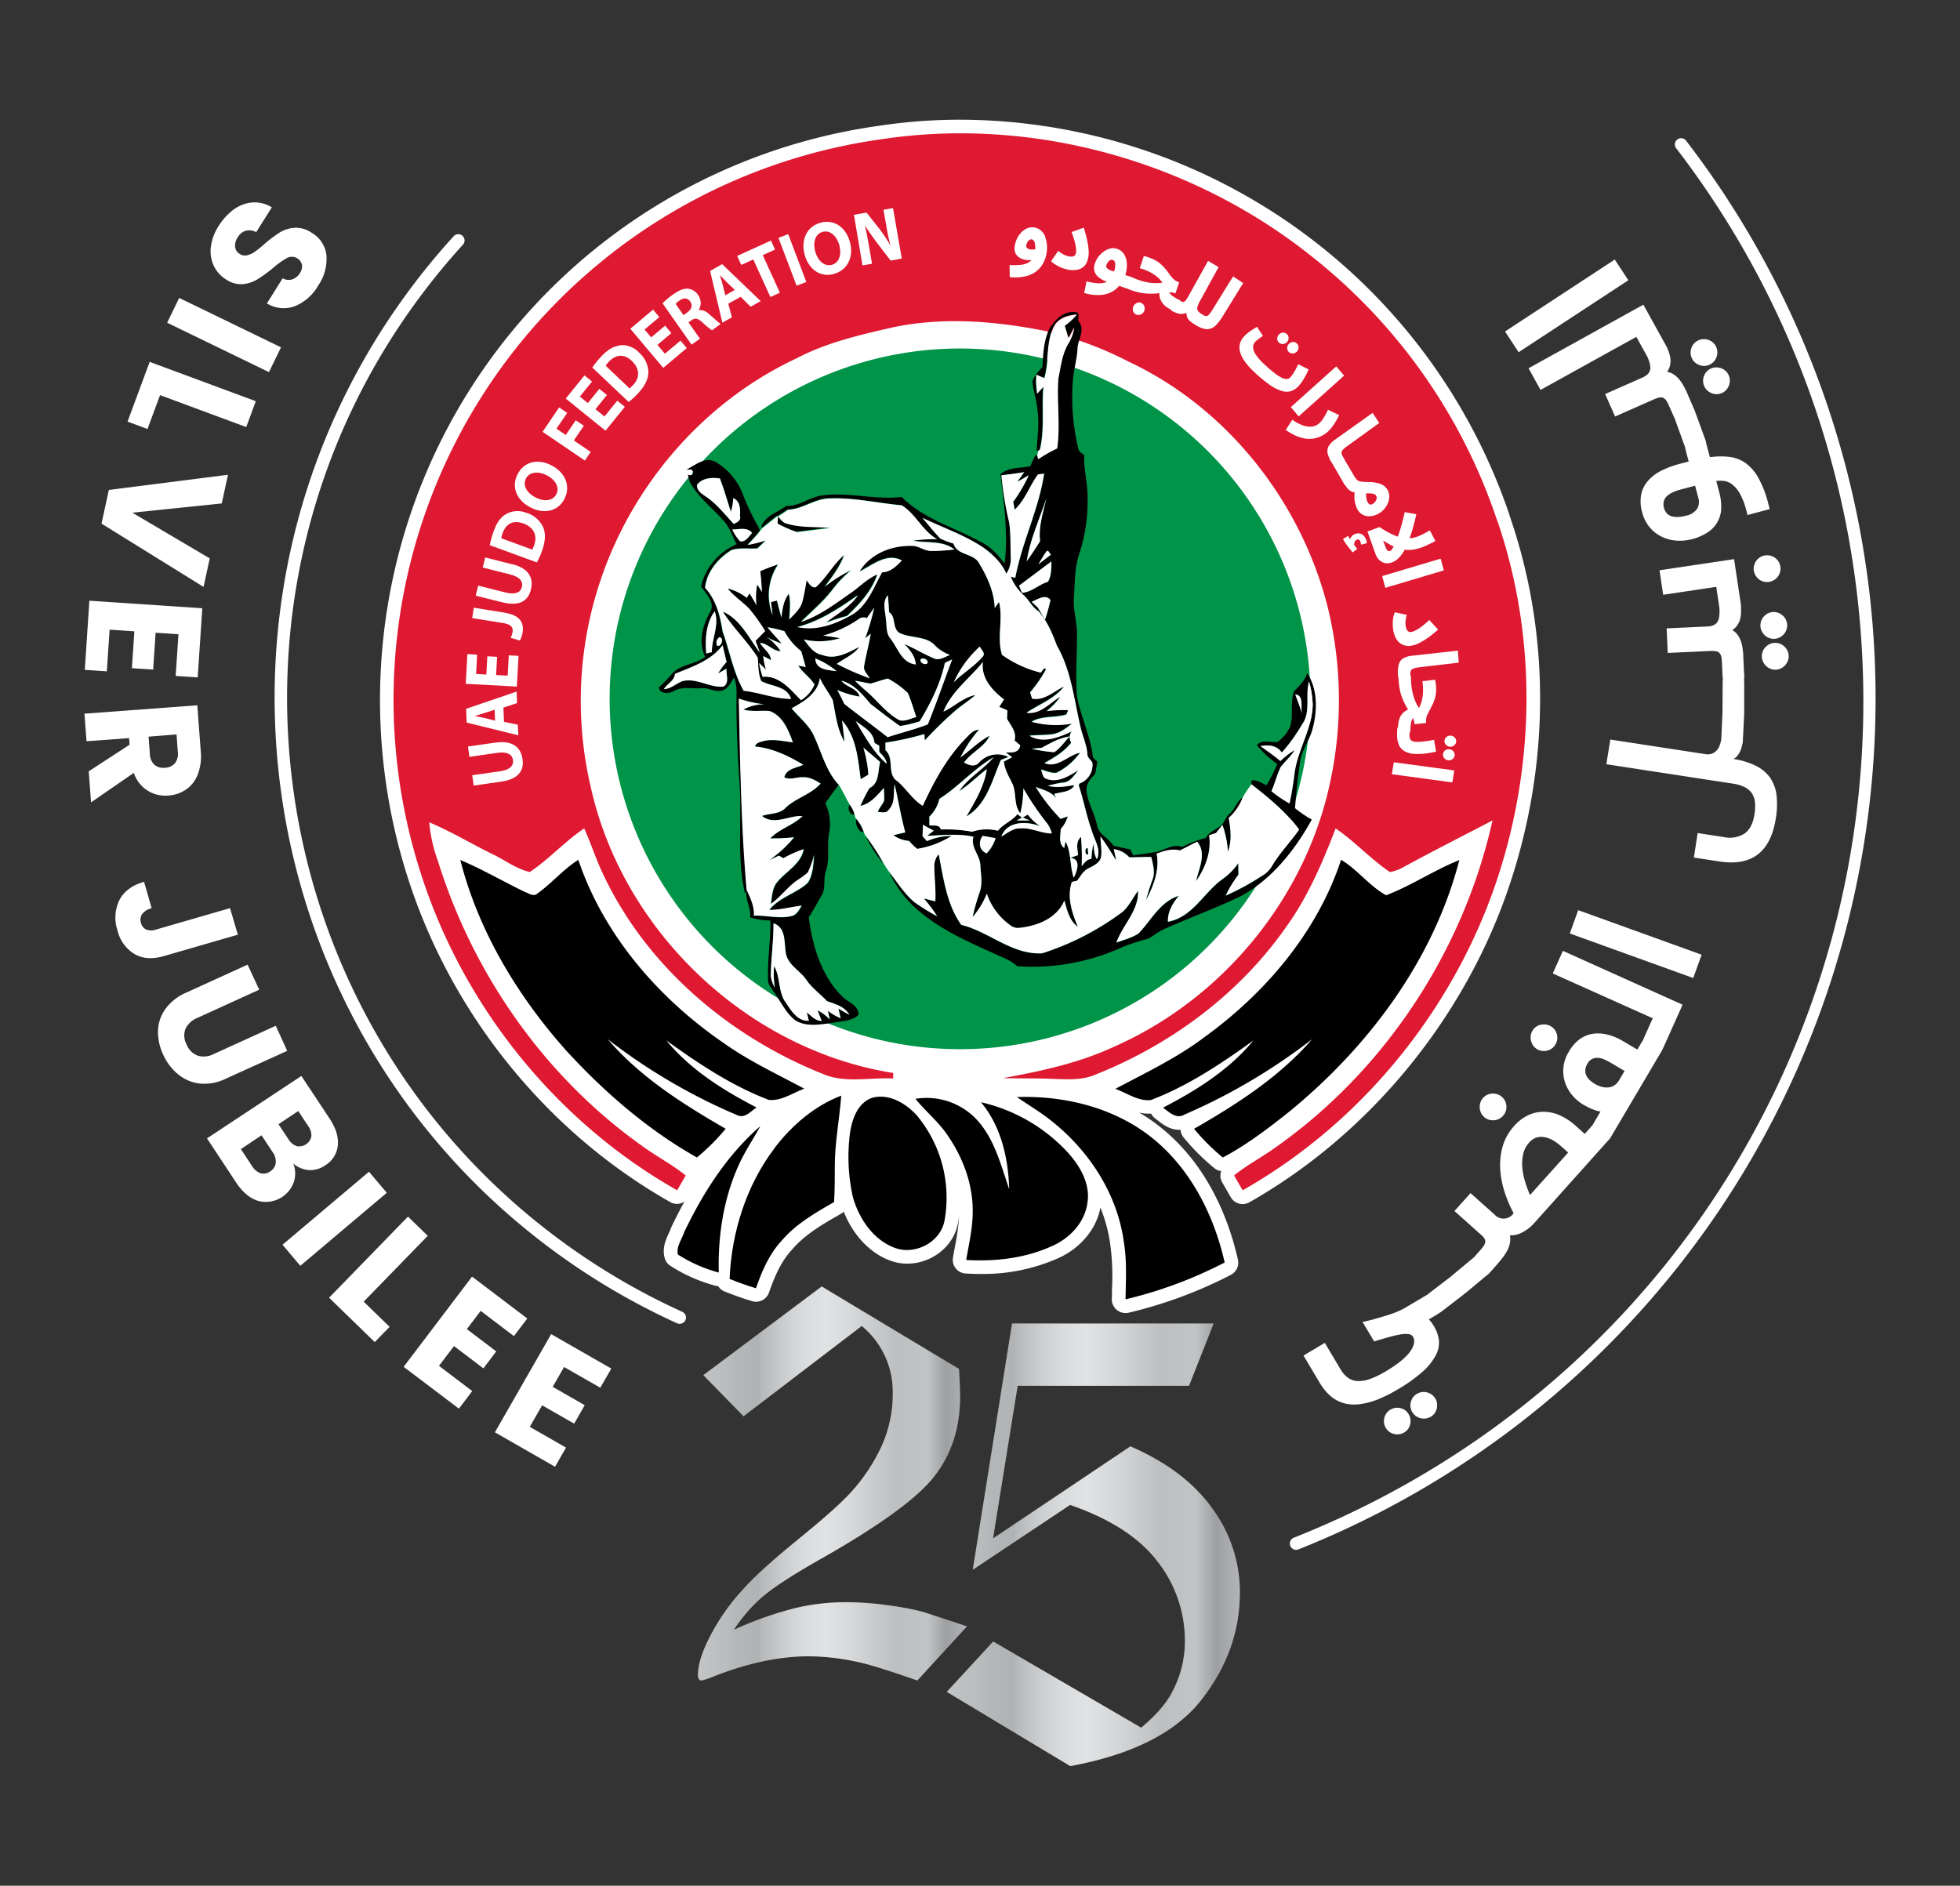 <svg id="Layer_1" data-name="Layer 1" xmlns="http://www.w3.org/2000/svg" xmlns:xlink="http://www.w3.org/1999/xlink" viewBox="0 0 568.6 547.15"><rect x="0" y="0" width="568.6" height="547.15" fill="#333333" stroke="none"/><defs><style>.cls-1{fill:none;}.cls-2{fill:#606161;}.cls-3{fill:#fff;}.cls-4{fill:#009448;}.cls-5{fill:#de1931;}.cls-6{clip-path:url(#clip-path);}.cls-7{fill:url(#linear-gradient);}.cls-8{clip-path:url(#clip-path-2);}.cls-9{fill:url(#linear-gradient-2);}</style><clipPath id="clip-path"><path class="cls-1" d="M204.05,399l11.66,11.91L250,384.72a24.7,24.7,0,0,1,9,19.65,36.65,36.65,0,0,1-3.18,15.1,52.67,52.67,0,0,1-9.05,13.62q-4.22,4.62-15.2,13.53T215.69,461a62.19,62.19,0,0,0-10.49,15.33q-2.72,5.71-2.72,9.69a2,2,0,0,0,.33,1.24.86.86,0,0,0,.74.33,19.3,19.3,0,0,0,3.64-1.25q14.77-5.76,27.34-5.77a67.3,67.3,0,0,1,14,1.59q4.71.92,17.59,5.43l14.37-15.69-12.79-4.23a86,86,0,0,0-9.86-1.86,89.35,89.35,0,0,0-12.68-.93,63.21,63.21,0,0,0-14.73,1.78,103.63,103.63,0,0,0-17.54,6.23,45.1,45.1,0,0,1,8.53-9.78q4.74-4,16.37-10.61,25.86-14.61,33.29-24.18t7.43-23.11q0-3.21-.33-8l-39.81-23.93Z"/></clipPath><linearGradient id="linear-gradient" x1="-136.31" y1="869.37" x2="-135.09" y2="869.37" gradientTransform="matrix(64.44, 0, 0, -64.44, 8985.87, 56451.77)" gradientUnits="userSpaceOnUse"><stop offset="0" stop-color="#c5c7c9"/><stop offset="0.04" stop-color="#bfc1c3"/><stop offset="0.11" stop-color="#babdbe"/><stop offset="0.15" stop-color="#b4b7b8"/><stop offset="0.23" stop-color="#b0b2b4"/><stop offset="0.24" stop-color="#b6b8ba"/><stop offset="0.33" stop-color="#cecfd1"/><stop offset="0.41" stop-color="#dcddde"/><stop offset="0.48" stop-color="#e1e2e3"/><stop offset="0.57" stop-color="#d7d8d9"/><stop offset="0.73" stop-color="#bdbfc1"/><stop offset="0.85" stop-color="#c1c4c5"/><stop offset="0.92" stop-color="#9e9fa1"/><stop offset="1" stop-color="#b2b4b7"/></linearGradient><clipPath id="clip-path-2"><path class="cls-1" d="M293.6,384l-11.37,71.45,28.21-18.8q17.4,6,25.33,16.35a37.25,37.25,0,0,1,8,23.3,31,31,0,0,1-3.86,14.94q-2.53,4.8-8.83,10.06l-42.93-25-13.46,14.6,35.8,21.53q26.83-4.93,38-19.16t11.21-31.16a41,41,0,0,0-8-24.43q-8-11.19-23.76-18L288.07,446.4l7.15-44.32h49.72L352.08,384Z"/></clipPath><linearGradient id="linear-gradient-2" x1="-136.1" y1="869.31" x2="-134.89" y2="869.31" gradientTransform="matrix(70.22, 0, 0, -70.22, 9831.45, 61489.7)" xlink:href="#linear-gradient"/></defs><title>silver jubilee white</title><path class="cls-2" d="M204.05,399l34.36-25.77,39.81,23.93q.33,4.79.33,8,0,13.55-7.43,23.11t-33.29,24.18q-11.62,6.6-16.37,10.61a45.1,45.1,0,0,0-8.53,9.78,104.66,104.66,0,0,1,17.54-6.24,63.73,63.73,0,0,1,14.73-1.77,89.35,89.35,0,0,1,12.68.93,86.38,86.38,0,0,1,9.86,1.86l12.8,4.23-14.38,15.69q-12.89-4.51-17.59-5.43a67.3,67.3,0,0,0-14-1.59q-12.56,0-27.34,5.77a19.3,19.3,0,0,1-3.64,1.25.86.86,0,0,1-.74-.33,2,2,0,0,1-.33-1.24q0-4,2.72-9.69A62,62,0,0,1,215.69,461q4.88-5.44,15.86-14.36t15.2-13.53a52.67,52.67,0,0,0,9.05-13.62,36.52,36.52,0,0,0,3.18-15.1,24.7,24.7,0,0,0-9-19.65l-34.28,26.22Z"/><path class="cls-2" d="M293.6,384h58.48l-7.14,18.05H295.22l-7.15,44.32,39.83-26.78q15.71,6.87,23.75,18.05a41,41,0,0,1,8,24.43q0,16.92-11.2,31.15t-38.05,19.17l-35.8-21.53,13.46-14.6,42.93,25q6.29-5.26,8.83-10.06a31,31,0,0,0,3.86-14.94,37.25,37.25,0,0,0-8-23.3q-7.93-10.33-25.33-16.35l-28.21,18.8Z"/><path class="cls-3" d="M437.92,149.46A168.79,168.79,0,0,0,278.64,34.73a157.74,157.74,0,0,0-23.51,1.75,168,168,0,0,0-129.69,96.61,168.86,168.86,0,0,0-7.23,121.27c12.6,39.74,40.39,74.16,76.26,94.44a3.88,3.88,0,0,0,1.94.51,4,4,0,0,0,2.14-.65q-1.94,3.49-3.76,7.33c-.06.14-.12.28-.17.43-.13.37-.35.85-.58,1.35-.83,1.81-2,4.28-1.23,7.18a3.89,3.89,0,0,0,1.68,2.33,45.85,45.85,0,0,0,13,5.76,3.4,3.4,0,0,0,.84.11,3.88,3.88,0,0,0,1.88,1.57c2.91,1.16,5.51,2.08,8,2.81a3.75,3.75,0,0,0,1.14.17,4,4,0,0,0,3.73-2.65c1.54-4.4,3.4-8.95,6.62-12.39l.13-.15c3.68-4.36,9-7.4,14.14-10.34a3.89,3.89,0,0,0,.8-.6c2.7,6.77,7.54,11.95,13.36,14.15a14,14,0,0,0,5,.93h0c7.22,0,13.58-5.08,14.78-11.77.13-.66.23-1.32.32-2a64.2,64.2,0,0,1-1.16,8.61c-.21,1.14-.42,2.28-.61,3.42a3.94,3.94,0,0,0,3.67,4.59c1.43.09,2.86.13,4.25.13A53.55,53.55,0,0,0,307.12,365c6.45-2.93,11-8.52,12.11-14.64a45.06,45.06,0,0,1,2.87,10.79,68.54,68.54,0,0,1,.49,12.83c0,1,0,2-.06,3a4,4,0,0,0,4,4,3.77,3.77,0,0,0,.94-.11,128.9,128.9,0,0,0,29.66-11,4,4,0,0,0,2-4.37c-2.45-10.84-8.07-26.09-20.92-37.15a52.23,52.23,0,0,0-7.72-5.53,12.84,12.84,0,0,0,2.67.3l.79,0a3.85,3.85,0,0,0,1.14,1.37l.61.47c1.51,1.2,3.59,2.85,6.4,2.85h.39a3.9,3.9,0,0,0,.89,2.24,64.87,64.87,0,0,0,8.89,8.88,3.91,3.91,0,0,0,2,.86,3.93,3.93,0,0,0,.29,3.27l2.48,4.31a4,4,0,0,0,3.43,2,3.88,3.88,0,0,0,1.94-.51c33.3-18.85,60.17-50.57,73.72-87,13.57-36.68,14.2-76.59,1.78-112.32"/><path class="cls-4" d="M380.16,202.76A101.65,101.65,0,1,1,278.52,101.12,101.64,101.64,0,0,1,380.16,202.76"/><path class="cls-5" d="M434.21,150.71a163.46,163.46,0,0,0-53.94-76.52C345.66,46.66,299.53,33.76,255.7,40.4A164.24,164.24,0,0,0,122,253.17c12.22,38.53,39.22,72.27,74.44,92.19.84-1.43,1.66-2.86,2.49-4.29-4.07-3.31-8.79-5.69-13-8.83C158,312.3,137.33,282.72,127.1,250a44.25,44.25,0,0,1-2.58-11.4c6.33,2.63,12.2,6.22,18.36,9.23,3.61,1.7,6.88,4.31,10.83,5.18,5.61-3.75,10.16-8.88,15.76-12.65,1.86,4.08,3.23,8.38,5.11,12.47,12.45,27.08,36.56,47.73,64,58.71,6.48,2.88,13.7,1,20.54,1.39,0-.4,0-1.21,0-1.61C216.63,304.57,180.45,270,171.3,228a109.47,109.47,0,0,1,3.16-60.36c9.42-27.47,30-51.15,56.32-63.52,8.92-4.73,18.81-7,28.57-9.21,14.53-3,29.54-1.74,44,1.14a102.54,102.54,0,0,1,24,8.85c28.72,13.45,50.12,40.72,57.84,71.33a113.18,113.18,0,0,1,.46,51.77c-7.38,33.21-31.4,62.05-62.5,75.72-10.19,4.74-21.23,7.1-32.22,9.1,4.85.12,9.71,0,14.56.22,4.09.11,8.35.47,12.2-1.21,22-8.72,41.91-23.48,55.51-43,6.25-8.68,10.45-18.54,14.27-28.46,5.59,3.8,10.16,8.89,15.75,12.66a12.63,12.63,0,0,0,4-1.48c8.51-4.64,17.16-9,25.76-13.5-8.44,37.94-31.27,72.65-63.13,95-3.87,2.77-8.13,5-11.83,8l2.47,4.31c33-18.68,58.77-49.49,72-85,12.92-34.94,14-74.42,1.74-109.7"/><path d="M133.56,249.53c6.41,2.71,12.42,6.23,18.68,9.25,1.18.42,2.59,1.54,3.74.42,4.16-3,7.48-7,11.79-9.72,7.4,21.87,23.24,40.15,42.1,53.1,7.34,5.24,15.53,9.05,23.45,13.3-3.32,1.21-6.64,3.62-10.28,3.26-10.78-4.11-20.46-10.57-29.77-17.29,7,8.5,16.52,14.49,26.21,19.48-1.64,1.06-3.33,3.22-5.51,2.28a169.57,169.57,0,0,1-37.69-22.1c9.44,11,21.82,18.85,34.24,26a61.93,61.93,0,0,1-8.34,8.33c-14.32-8.07-26.91-19-38-31.11-14.07-15.81-25.39-34.57-30.64-55.21"/><path d="M389.11,249.5c4.77,2.88,8.17,7.59,13,10.26,7.34-2.8,13.94-7.28,21.25-10.22-7.48,28.87-26.13,53.89-48.91,72.66-6.25,5-12.63,9.89-19.71,13.65a60.79,60.79,0,0,1-8.34-8.33c12.44-7.14,24.78-15.07,34.25-26a172.23,172.23,0,0,1-37,21.86c-2.36,1.45-4.47-.69-6.25-2,9.68-5,19.25-11,26.2-19.48-9.3,6.72-19,13.19-29.76,17.29-3.64.37-6.95-2.06-10.27-3.26,8.75-4.66,17.77-8.92,25.73-14.92,17.76-12.83,32.77-30.45,39.73-51.46"/><path d="M224.85,332.89c5-6.49,11.5-12.05,19.2-15-.51,6.79-1.86,13.51-1.87,20.34,0,3.52,0,7-.22,10.55-5.48,3.13-11.08,6.34-15.21,11.22-3.62,3.89-5.73,8.84-7.45,13.79-2.59-.78-5.13-1.71-7.64-2.71.55-13.6,4.88-27.28,13.19-38.15"/><path d="M252.88,318.56c4.95-1.42,9.9,1.55,13.13,5.12a37.3,37.3,0,0,1,8,30.45c-1.14,6.32-8.63,10.18-14.51,7.9-6.26-2.36-10.36-8.54-12.1-14.78a53.85,53.85,0,0,1-.92-17.68c.51-4.26,2-9.32,6.39-11"/><path d="M294.9,318.31c14.49-.51,29.62,3.37,40.72,13,10.4,9,16.67,21.82,19.66,35a125.06,125.06,0,0,1-28.76,10.69c.08-5.52.43-11.09-.48-16.56-2-14.93-11.18-28.21-23.26-36.91-2.58-1.83-5.27-3.5-7.88-5.29"/><path d="M265.61,318.82a19.91,19.91,0,0,1,17.66,5.95c5.24,5.61,7.07,13.24,9.5,20.28-.26-8.94-2.32-18.23-8.19-25.24a49.18,49.18,0,0,1,25,14.37c3.62,3.95,6.75,9.14,5.9,14.7-.7,5.65-4.95,10.24-10,12.53-7.81,3.65-16.64,4.67-25.18,4.17.76-4.57,1.87-9.11,1.88-13.77.15-8.05-2.79-15.94-7.34-22.49-2.63-3.89-6.33-6.86-9.27-10.5"/><path d="M198.4,357.69c5.47-11.48,12.49-22.54,22.17-30.94-2.15,3.95-4.71,7.67-6.5,11.81-4.24,9.61-5.82,20.23-5.55,30.67A42.27,42.27,0,0,1,196.67,364c-.55-2.14,1.05-4.28,1.73-6.27"/><path class="cls-3" d="M143.75,215.46l-8,1.14.43,3,8.08-1.16c2.73-.39,4.31.33,4.56,2.1s-1.13,2.87-3.79,3.25L137,224.93l.42,3,7.92-1.13c5-.71,6.73-3.14,6.25-6.51-.52-3.6-3-5.51-7.81-4.82"/><path class="cls-3" d="M150.21,210.28l-4-.85-.16-4.13L150,204l-.13-3.34-14.65,5,.16,4,15,3.69Zm-9.79-2c-.87-.2-1.87-.35-2.71-.52v0c.82-.25,1.79-.53,2.65-.82l3.13-1,.13,3.16Z"/><polygon class="cls-3" points="150.43 190.3 147.6 190.15 147.28 196.04 143.92 195.86 144.21 190.58 141.38 190.42 141.09 195.71 138.11 195.55 138.42 189.94 135.59 189.79 135.12 198.41 149.94 199.21 150.43 190.3"/><path class="cls-3" d="M146.45,177.77l-9-1.44-.47,3,8.93,1.44c2.41.38,3,1.3,2.78,2.65a5,5,0,0,1-.57,1.63l2.7.8a7.42,7.42,0,0,0,.78-2.31c.49-3.09-1-5.08-5.12-5.74"/><path class="cls-3" d="M148.59,163.74l-7.82-2-.73,2.93,7.93,2c2.67.67,3.86,1.93,3.42,3.66s-2.12,2.24-4.73,1.58l-7.93-2-.73,2.93,7.76,1.93c4.91,1.22,7.42-.37,8.25-3.68.88-3.53-.73-6.23-5.42-7.4"/><path class="cls-3" d="M152.77,148.84a6.67,6.67,0,0,0-5.92.3c-1.54.88-2.65,2.32-3.58,4.84a26.58,26.58,0,0,0-1.19,4.2l13.67,5a23.23,23.23,0,0,0,1.5-3.38c.94-2.56,1.12-5,.31-6.86a7.93,7.93,0,0,0-4.79-4.14m2.12,9.57a8,8,0,0,1-.47,1.1l-9-3.3a7.38,7.38,0,0,1,.41-1.54c1-2.63,3-3.83,6-2.75,3.15,1.17,4.16,3.61,3.06,6.49"/><path class="cls-3" d="M159.93,135c-3.88-2-7.92-1.11-9.81,2.64s-.17,7.61,3.91,9.66c3.82,1.93,7.89,1.08,9.73-2.57s.3-7.65-3.83-9.73m1.47,8.37c-1,2-3.56,2.26-6,1s-3.87-3.45-2.85-5.48,3.64-2.21,6.05-1,3.83,3.45,2.82,5.46"/><polygon class="cls-3" points="169.38 123.53 167.03 121.94 164.13 126.21 161.43 124.38 164.54 119.81 162.2 118.22 157.4 125.29 169.67 133.63 171.37 131.13 166.47 127.8 169.38 123.53"/><polygon class="cls-3" points="175.36 120.84 172.74 118.73 176.07 114.61 173.87 112.83 170.54 116.95 168.22 115.07 171.75 110.7 169.55 108.93 164.12 115.64 175.66 124.97 181.27 118.03 179.07 116.25 175.36 120.84"/><path class="cls-3" d="M179.8,100.26c-1.76.2-3.35,1.08-5.21,3a27.65,27.65,0,0,0-2.76,3.38l10.56,10a23.82,23.82,0,0,0,2.71-2.51c1.88-2,3-4.12,3-6.18a7.93,7.93,0,0,0-2.76-5.7,6.68,6.68,0,0,0-5.55-2.07m3.7,11.7a7,7,0,0,1-.86.82l-6.92-6.58a6.91,6.91,0,0,1,1-1.25c1.94-2,4.33-2.3,6.56-.16,2.44,2.32,2.4,5,.24,7.17"/><polygon class="cls-3" points="192.89 102.63 190.72 100.06 194.77 96.65 192.95 94.49 188.9 97.89 186.98 95.61 191.27 92 189.45 89.83 182.85 95.39 192.41 106.74 199.23 100.99 197.41 98.83 192.89 102.63"/><path class="cls-3" d="M202.74,90l-.05-.07a3.85,3.85,0,0,0-.16-4.31,4,4,0,0,0-2.81-1.84c-1.24-.14-2.57.34-4.27,1.53A24,24,0,0,0,192.2,88l8.42,12,2.44-1.72-3.33-4.74.83-.59c1.09-.73,1.84-.67,3.24.62a19.83,19.83,0,0,0,2.75,2.26L209.07,94c-.55-.33-2-1.71-3.34-2.84a3.88,3.88,0,0,0-3-1.2m-3.34.7-1.1.78L196,88.17a6.72,6.72,0,0,1,1.18-1c1.14-.79,2.25-.81,3.05.32s.43,2.25-.84,3.14"/><path class="cls-3" d="M206,78.62l3.56,15,2.77-1.56-1.06-3.94,3.6-2L217.76,89l2.91-1.64L209.49,76.64Zm7.17,5.5-2.75,1.55-.81-3.18c-.22-.87-.54-1.83-.77-2.66h0c.6.61,1.3,1.35,1.94,2Z"/><polygon class="cls-3" points="224.83 72.41 223.65 69.8 213.85 74.26 215.04 76.87 218.53 75.28 223.49 86.18 226.24 84.93 221.28 74.03 224.83 72.41"/><rect class="cls-3" x="228.37" y="68.01" width="3.02" height="14.84" transform="translate(-11.82 86.28) rotate(-20.74)"/><path class="cls-3" d="M237.9,64.66c-3.9,1.13-5.69,5.06-4.42,9.44,1.2,4.11,4.59,6.51,8.51,5.37s5.81-5,4.52-9.43c-1.21-4.17-4.58-6.55-8.61-5.38m3.49,12.16c-2.15.62-4.09-1.07-4.86-3.71s-.1-5.19,2.08-5.82,4.1,1.16,4.85,3.75.09,5.15-2.07,5.78"/><path class="cls-3" d="M256.3,60.85l.8,4.6a59.08,59.08,0,0,0,1.24,5.85l0,0a41.27,41.27,0,0,0-3.2-4.87l-3.75-4.74-3.66.63L250.21,77l2.77-.48-.83-4.76c-.38-2.2-.75-4.21-1.21-6.28l.07,0c1,1.72,2.28,3.44,3.43,5l3.94,5.14L261.6,75l-2.53-14.62Z"/><path class="cls-3" d="M303.23,68.69A4.73,4.73,0,0,0,302,66.91a3.83,3.83,0,0,0-3.91-.71,5.13,5.13,0,0,0-1.71,1.14,6.77,6.77,0,0,0-1.29,1.78,8,8,0,0,0-.69,2.14,4.19,4.19,0,0,0,0,1.67,3,3,0,0,0,.65,1.24,3.39,3.39,0,0,0,1.11.81,5.47,5.47,0,0,0,1.42.44,4.64,4.64,0,0,0,1.67,0,3.48,3.48,0,0,1-1.26.94,7,7,0,0,1-2.19.52,18.66,18.66,0,0,1-2.92,0l.05,3.52a12.93,12.93,0,0,0,5.29-.43,7.6,7.6,0,0,0,3.62-2.42,8.78,8.78,0,0,0,1.8-4.27,9.32,9.32,0,0,0,.07-2.31,8,8,0,0,0-.54-2.27m-5,3.45a.9.9,0,0,1-.38-.42,1.1,1.1,0,0,1-.05-.61,2.56,2.56,0,0,1,.29-.81,2.14,2.14,0,0,1,.56-.66.84.84,0,0,1,.7-.2.84.84,0,0,1,.59.37,2,2,0,0,1,.34.8,5.18,5.18,0,0,1,.11,1.1c0,.21,0,.43,0,.65l-.39,0a4.05,4.05,0,0,1-1,0,2,2,0,0,1-.74-.24"/><path class="cls-3" d="M315.82,72.78a18.82,18.82,0,0,0-.42-3,33.91,33.91,0,0,0-1-3.72l-3.54,1.27a30.13,30.13,0,0,1,1,3.11,10.89,10.89,0,0,1,.32,1.93,3.84,3.84,0,0,1-.07,1.14,1.29,1.29,0,0,1-.4.68,1.27,1.27,0,0,1-.77.26,3.93,3.93,0,0,1-1.15-.14,5.82,5.82,0,0,1-1.48-.6,9,9,0,0,1-1.32-.93l-2.07,3a6.49,6.49,0,0,0,1.28,1,11,11,0,0,0,3,1.31,7.39,7.39,0,0,0,3.17.21,4.17,4.17,0,0,0,2.19-1.08A4.62,4.62,0,0,0,315.64,75a7.81,7.81,0,0,0,.18-2.26"/><path class="cls-3" d="M331.14,87.91a1.57,1.57,0,0,0-1.34,0,1.86,1.86,0,0,0-1,1,1.74,1.74,0,0,0-.09,1.34,1.63,1.63,0,0,0,.88,1,1.59,1.59,0,0,0,1.3,0,1.73,1.73,0,0,0,1-.91,1.91,1.91,0,0,0,.11-1.39,1.56,1.56,0,0,0-.84-1"/><path class="cls-3" d="M357.73,80.19l-5.9,9.52a11.32,11.32,0,0,1-1.11,1.57,1.06,1.06,0,0,1-.92.42,2.8,2.8,0,0,1-.9-.37,2.19,2.19,0,0,0-.37-.26,3.34,3.34,0,0,1-1-.89,1.3,1.3,0,0,1-.15-1.11,7.53,7.53,0,0,1,.76-1.77l5.38-9.8-3.05-1.81L345,85.5a13.09,13.09,0,0,1-1,1.63,1.05,1.05,0,0,1-.88.47,1.51,1.51,0,0,1-.45-.12,2.2,2.2,0,0,0-.79-.59,11.73,11.73,0,0,1-1.72-1,3.4,3.4,0,0,1-1-1.09h.06a5,5,0,0,1,1.77.34l1.08-3.2-.8-.38a3.41,3.41,0,0,1-1.07-.83,14.14,14.14,0,0,1-1-1.27c-.35-.48-.74-1-1.15-1.47a12,12,0,0,0-1.46-1.48,9.13,9.13,0,0,0-1.93-1.24q-.6-.28-1.38-.57a9.27,9.27,0,0,0-1.46-.4l-1.17,3.53a7.37,7.37,0,0,1,.87.25,8.79,8.79,0,0,1,.9.34l.77.33a13,13,0,0,1,1.61.92,11.14,11.14,0,0,1,1.35,1.07A11.55,11.55,0,0,1,337.23,82a11.88,11.88,0,0,1-2.24.15,14.6,14.6,0,0,1-2.34-.27,16.79,16.79,0,0,1-2.39-.67,22.47,22.47,0,0,1-2.4-1l0,.07h0l-1.42-.5a9,9,0,0,0,.48-3,5.89,5.89,0,0,0-.72-2.84,3.76,3.76,0,0,0-2.1-1.72,3.47,3.47,0,0,0-1.94-.13,5.31,5.31,0,0,0-1.9.86,7.43,7.43,0,0,0-1.6,1.52,7.22,7.22,0,0,0-1,1.9,3.77,3.77,0,0,0-.17,2.27,3.6,3.6,0,0,0,1.23,1.81,7.65,7.65,0,0,0,2.38,1.3,3.85,3.85,0,0,1-.76.29,7.36,7.36,0,0,1-2.25.12,20.85,20.85,0,0,1-2.89-.51L314.53,85a13,13,0,0,0,5.28.53,7.54,7.54,0,0,0,4-1.72,7.17,7.17,0,0,0,.86-.88l1.73.61a2.43,2.43,0,0,0,.49.14,19.26,19.26,0,0,0,2.84,1,15.8,15.8,0,0,0,3,.49,18.41,18.41,0,0,0,2.49,0l1.1-.11a5.56,5.56,0,0,0,.09,1,4.44,4.44,0,0,0,.66,1.63A5.05,5.05,0,0,0,338.31,89a9.9,9.9,0,0,0,1.51.91l-.09.14a7.8,7.8,0,0,0,2.06.91,3.42,3.42,0,0,0,1.85,0,3.34,3.34,0,0,0,.57-.22,2.61,2.61,0,0,0,0,.63,3,3,0,0,0,.78,1.57,6.92,6.92,0,0,0,1.28,1h0a9.36,9.36,0,0,0,2.91,1.42,3.59,3.59,0,0,0,2.17-.07,4.28,4.28,0,0,0,1.69-1.24A15.49,15.49,0,0,0,354.57,92l6.08-9.86ZM321,76.81a2.73,2.73,0,0,1,.4-.71,2,2,0,0,1,.66-.6.83.83,0,0,1,.76-.08c.42.15.66.55.71,1.22a5.82,5.82,0,0,1-.34,2.14c-.26-.07-.5-.14-.69-.21a4.12,4.12,0,0,1-1.19-.61,1,1,0,0,1-.38-.59,1.33,1.33,0,0,1,.07-.56"/><path class="cls-3" d="M372.19,99.81a1.71,1.71,0,0,0,1.16-.54,1.67,1.67,0,0,0,.47-1.2,1.53,1.53,0,0,0-.49-1.13,1.49,1.49,0,0,0-1.16-.42,1.63,1.63,0,0,0-1.16.56,1.69,1.69,0,0,0-.48,1.18,1.54,1.54,0,0,0,1.66,1.55"/><path class="cls-3" d="M373.9,102.14a1.54,1.54,0,0,0,1.17.41,1.68,1.68,0,0,0,1.16-.55,1.71,1.71,0,0,0,.48-1.2,1.54,1.54,0,0,0-.5-1.16,1.5,1.5,0,0,0-1.16-.41,1.73,1.73,0,0,0-1.16.58,1.75,1.75,0,0,0-.48,1.18,1.54,1.54,0,0,0,.49,1.15"/><path class="cls-3" d="M374.48,113.49a5.15,5.15,0,0,0,2.21-1.45,10.38,10.38,0,0,0,1.14-1.47,18.18,18.18,0,0,0,1-1.71c.31-.59.58-1.15.8-1.68l-3-1.51c-.36.77-.74,1.51-1.14,2.19a9.76,9.76,0,0,1-1.23,1.68,1.33,1.33,0,0,1-1.05.43,3.64,3.64,0,0,1-1.57-.47,14.11,14.11,0,0,1-2.13-1.43c-.8-.63-1.73-1.45-2.79-2.43a14.82,14.82,0,0,1-2.46-2.82,4.07,4.07,0,0,1-.74-2.11,2.23,2.23,0,0,1,.61-1.51,5.49,5.49,0,0,1,.65-.6c.25-.2.51-.39.8-.59l.8-.55-1.71-2.64-1.19.74c-.44.28-.88.59-1.32.92a11.09,11.09,0,0,0-1.25,1.13,5.1,5.1,0,0,0-1.13,1.87,4.45,4.45,0,0,0-.11,2.31,7.94,7.94,0,0,0,1.24,2.79,19.25,19.25,0,0,0,2.9,3.31,41.17,41.17,0,0,0,4.48,3.73,12.61,12.61,0,0,0,3.48,1.8,4.77,4.77,0,0,0,2.74.07"/><polygon class="cls-3" points="376.75 120.81 389.93 108.99 387.65 106.3 374.47 118.13 376.75 120.81"/><path class="cls-3" d="M386.76,123.45a22.58,22.58,0,0,0,1.73-3l-3.24-1.57a19.18,19.18,0,0,1-.9,1.76,13.45,13.45,0,0,1-.94,1.42,5.38,5.38,0,0,1-1,1,3.87,3.87,0,0,1-1.85.72,5.61,5.61,0,0,1-2.5-.32,12.8,12.8,0,0,1-3.17-1.68L373,124.74a16.73,16.73,0,0,0,2.77,1.63,11.17,11.17,0,0,0,2.58.83,7.88,7.88,0,0,0,2.36.09,7.43,7.43,0,0,0,2.14-.56,8.45,8.45,0,0,0,1.89-1.09,9.43,9.43,0,0,0,2-2.19"/><path class="cls-3" d="M389.92,140.4a2.7,2.7,0,0,0,.52.65,6.28,6.28,0,0,0,.48.66,3.41,3.41,0,0,0,1.16.9,4.4,4.4,0,0,0,.93.3,8.07,8.07,0,0,0,0,2.45,8.26,8.26,0,0,0,.66,2.18,3.78,3.78,0,0,0,3.59,2.25,5.47,5.47,0,0,0,2.34-.59,6.11,6.11,0,0,0,1.7-1.22,6.3,6.3,0,0,0,1.2-1.71,5,5,0,0,0,.52-1.94,3.81,3.81,0,0,0-.38-2,4,4,0,0,0-1-1.23,4.44,4.44,0,0,0-1.67-.85,11,11,0,0,0-2.72-.39q-1.23,0-2-.09a3.43,3.43,0,0,1-1.24-.29,1.76,1.76,0,0,1-.74-.82l-.11,0-3.09-5.28a2.91,2.91,0,0,0-.24-.46,4,4,0,0,1-.61-1.25,1.12,1.12,0,0,1,.22-1,6.39,6.39,0,0,1,1.25-1.13l9.43-6.81-1.93-2.93-11,7.83a6.18,6.18,0,0,0-1.75,1.82,3,3,0,0,0-.27,2.18,9.45,9.45,0,0,0,1.37,2.92h0Zm7.5,2.76a3.73,3.73,0,0,1,1.2.2,1.07,1.07,0,0,1,.64.55,1.17,1.17,0,0,1,.07.88,2.53,2.53,0,0,1-.46.87,2.49,2.49,0,0,1-.8.64,1,1,0,0,1-.51.11.8.8,0,0,1-.45-.22,1.9,1.9,0,0,1-.41-.59,4.81,4.81,0,0,1-.37-1.45,5.54,5.54,0,0,1,0-1l1.12,0"/><path class="cls-3" d="M402.48,163.44a4.15,4.15,0,0,0,1.28-.23,5.54,5.54,0,0,0,1.36-.74,6.72,6.72,0,0,0,1.4-1.45,10.72,10.72,0,0,0,1-1.55l.33.05a9.14,9.14,0,0,0,2.21-.07,13.13,13.13,0,0,0,2.31-.6c.49-.18,1-.38,1.5-.61l1.44-.69c.46-.22.83-.42,1.1-.58l-1.6-3.07-1.1.61c-.43.23-.89.46-1.36.69s-.91.41-1.3.55a8.07,8.07,0,0,1-2.12.43c.17-.46.34-1,.5-1.47q.74-2.29,1.45-5.52l-3.37-.59c-.32,1.49-.68,2.89-1.06,4.2-.3,1.06-.62,2-.93,2.9-.33-.11-.66-.23-1-.37a24.83,24.83,0,0,1-4.29-2.4l-3.53,1.27,2.32,6.48a4.57,4.57,0,0,0,.94,1.64,3.57,3.57,0,0,0,1.23.87,3.32,3.32,0,0,0,1.34.25m.65-5.44c.38.2.75.38,1.12.54l-.13.25c-.35.62-.66,1-.93,1.07a.69.69,0,0,1-.47,0,1,1,0,0,1-.47-.42,5.2,5.2,0,0,1-.5-1.07l-.55-1.55a17.94,17.94,0,0,0,1.93,1.16"/><path class="cls-3" d="M396.25,156.48a3.1,3.1,0,0,0-.64-1.06,2.14,2.14,0,0,0-1.06-.61,2.5,2.5,0,0,0-1.45.13,2.23,2.23,0,0,0-1.2,1,2.61,2.61,0,0,0-.25.54c-.15-.23-.34-.56-.57-1l-1.48.94c.28.47.59.94.91,1.41s.64.92,1,1.34.62.79.88,1.1l1.39-1c-.23-.25-.46-.53-.69-.83l-.25-.34a2.18,2.18,0,0,1,0-.25,2.06,2.06,0,0,1,.25-.76,1,1,0,0,1,.6-.5.65.65,0,0,1,.56,0,.87.87,0,0,1,.39.5,2.29,2.29,0,0,1,.13.48l.06.46,1.67-.41a2.87,2.87,0,0,0-.05-.57,4.45,4.45,0,0,0-.18-.64"/><polygon class="cls-3" points="417.94 162.09 400.97 167.15 401.89 170.56 418.86 165.49 417.94 162.09"/><path class="cls-3" d="M408.17,178.41l-3.52-.75a6.2,6.2,0,0,0-.46,1.57,9.65,9.65,0,0,0-.15,1.69,11.25,11.25,0,0,0,.1,1.58,7.4,7.4,0,0,0,1,3,4.06,4.06,0,0,0,1.85,1.59,4.41,4.41,0,0,0,2.45.25,7.75,7.75,0,0,0,2.15-.7,18.75,18.75,0,0,0,2.6-1.56,31.15,31.15,0,0,0,3-2.41l-2.55-2.77a26.73,26.73,0,0,1-2.49,2.09,11.68,11.68,0,0,1-1.65,1,4.41,4.41,0,0,1-1.08.38,1.33,1.33,0,0,1-.78-.11,1.27,1.27,0,0,1-.55-.61,3.79,3.79,0,0,1-.31-1.12,5.65,5.65,0,0,1,0-1.59,9.91,9.91,0,0,1,.34-1.58"/><path class="cls-3" d="M407.09,191a3,3,0,0,0-1.3,1.77,9.6,9.6,0,0,0-.21,3.4,2.83,2.83,0,0,0,.17.82,18.43,18.43,0,0,0,.27,2.76,15.68,15.68,0,0,0,.82,2.92,18.21,18.21,0,0,0,1.08,2.25l.56.95a5.05,5.05,0,0,0-.89.51,4.28,4.28,0,0,0-1.2,1.28,5.06,5.06,0,0,0-.64,1.68,10.18,10.18,0,0,0-.19,1.74l-.16,0a19,19,0,0,0-.09,2.78,6.53,6.53,0,0,0,.54,2.33,3.91,3.91,0,0,0,1.48,1.68,6.12,6.12,0,0,0,2.75.85,16.07,16.07,0,0,0,2.31,0c.78,0,1.54-.14,2.28-.26s1.39-.24,1.94-.36l-.6-3.45c-.57.13-1.19.24-1.87.34s-1.34.18-2,.23a9.15,9.15,0,0,1-1.66,0,2,2,0,0,1-1.07-.39,1.58,1.58,0,0,1-.49-1.07,7.07,7.07,0,0,1,0-1.07,2,2,0,0,0,.25-1,10.86,10.86,0,0,1,.18-2,3.36,3.36,0,0,1,.57-1.37h0l0,.07a4.84,4.84,0,0,1,.43,1.74l3.36-.36v-.88a3.32,3.32,0,0,1,.3-1.33q.3-.71.72-1.47c.28-.52.57-1.07.85-1.66a11.66,11.66,0,0,0,.73-1.94,8.78,8.78,0,0,0,.31-2.28,13.41,13.41,0,0,0-.06-1.49,8.39,8.39,0,0,0-.25-1.49l-3.69.42a7.11,7.11,0,0,1,.14.9c0,.32.06.64.07,1s0,.59,0,.83a11.73,11.73,0,0,1-.55,3.53,9.6,9.6,0,0,1-.63,1.51,10.91,10.91,0,0,1-1.08-2,14.32,14.32,0,0,1-.73-2.24,18.68,18.68,0,0,1-.41-2.45,24.7,24.7,0,0,1-.11-2.59h-.15a4.19,4.19,0,0,1,.07-1.39A1.13,1.13,0,0,1,410,194a6.75,6.75,0,0,1,1.64-.38l11.55-1.35-.26-3.49-13.4,1.49a6.07,6.07,0,0,0-2.41.73"/><path class="cls-3" d="M420.46,217.41a1.68,1.68,0,0,0-1.23.33A1.55,1.55,0,0,0,419,220a1.6,1.6,0,0,0,1.13.59,1.68,1.68,0,0,0,1.25-.34,1.53,1.53,0,0,0,.24-2.26,1.73,1.73,0,0,0-1.16-.58"/><path class="cls-3" d="M420.9,213.46a1.68,1.68,0,0,0-1.23.33,1.54,1.54,0,0,0-.24,2.26,1.69,1.69,0,0,0,1.13.6,1.74,1.74,0,0,0,1.26-.35,1.54,1.54,0,0,0,.23-2.26,1.69,1.69,0,0,0-1.15-.58"/><polygon class="cls-3" points="403.78 224.64 421.32 227.02 421.89 223.54 404.34 221.17 403.78 224.64"/><path d="M305.1,94.46c1.5-2.28,4-4.33,6.94-3.88,1.26,0,.74,1.76.79,2.56,2.24,2.57-.26,5.43-.26,8.27-.17,2.84-1,5.58-1.28,8.41a64.18,64.18,0,0,0,1.51,20.3c.12,1,1.15,1.36,1.76,2-.24,4.28,1.1,8.43.95,12.7a47.79,47.79,0,0,1-2.41,15.82c-1.38,4.15-1.28,8.57-1.56,12.87-.25,3.55.92,7,.89,10.5.05,6-.49,12,0,18,1.11,6,3.95,11.64,4.65,17.77l1.28,1.25c-.21,1.18-.43,2.36-.65,3.54-1.3,1.36-2.8,2.93-2.49,5,.38,3.41,2.31,6.39,3,9.74.39,2.81,3.47,3.81,4.81,6.09,1.61.37,3.24.72,4.86,1.05.21.44.64,1.3.85,1.75,2.13-.38,4.29-.59,6.42-1,2.64-.4,5-2.5,7.8-1.46a31.15,31.15,0,0,1,6.87-2.6c.83-1.62,2.55-2.29,4-3.29s1.57-2.59,2.72-3.61c1.73-1.31,2.12-3.74,4-4.89a15.29,15.29,0,0,1-4.1,6c.6,3.25,1,6.63-.22,9.8a27.08,27.08,0,0,0-1.59-7.76l-1.86,2.33-2,.65c.71,4.77-1.08,9.4-3.76,13.29.76-3.63,3.15-8,.3-11.42-1.68.81-3.33,1.7-5,2.54-2.32-.61-4.6.1-6.76.93.87,4.76-.9,9.36-3.09,13.5a65.89,65.89,0,0,1,2-6.29c.67-2,0-4.2-.45-6.22-2.13-.06-4.26.08-6.38.08a7.45,7.45,0,0,0-4.51-2.38c.24,1.08.49,2.18.7,3.28-1.49-2.32-2.86-4.73-4.55-6.92,0,2,.49,4.07.12,6.08-.51,1.72-2.38,2.35-3.76,3.21s-2.19,2.26-3.14,3.5l-1.54.37c-1.49,4.46.05,8.92,1.73,13-2.46-1.75-3.11-4.88-3.9-7.6-2.23,5.29-8.14,7.51-13.47,7.95a3.71,3.71,0,0,1-2.43-.95,18.44,18.44,0,0,1-6.59-9,24.69,24.69,0,0,1-4.15,6.82,67.82,67.82,0,0,1,2.17-7.55c.74-2.4.25-4.91.1-7.36,0-3-2.9-5.29-2-8.42-4.43-1-8.95-.44-13.43-.27l1.91-1.5c-1-.56-2.08-1.14-3.12-1.72,0,1.11-.09,2.22-.14,3.33.42.47.85,1,1.28,1.43a18.1,18.1,0,0,1,7.17-1.53,26.41,26.41,0,0,1-10,3.77,18.24,18.24,0,0,1-2.35-2.3,8.88,8.88,0,0,1-4.54-1.65c1.13-.3,2.29-.57,3.44-.82-1.26-4.59-2-9.31-3.1-13.93-.39,2.44.26,5.32-1.65,7.28-.65,1.18-2.11.8-3.2.69.37-1.24,1.42-2.13,1.82-3.35.07-1.2,0-2.4-.07-3.59-2,2.1-3.85,4.57-6.82,5.2a43.92,43.92,0,0,1,2.63-5.16c2.9-1.37,2.41-4.94,3.09-7.56-1.57-1.46-3.27-2.77-4.86-4.19a34.83,34.83,0,0,1,1.45,7.85l-2.23,1.32c-.78-5.92-1.24-12.31-5.37-17,.2,2,.5,4.1.67,6.16-2.17-3.72-2.56-8-3.41-12.15-1.17-2.16-2.69-4.13-3.72-6.37-.59,4.46-4.67,6.86-8.24,8.81,2.21,2.7,5.15,4.89,6.56,8.17,2.21,4.75,3.43,10,7.09,14-1.29,1.77-2.62,3.52-3.85,5.32a14.54,14.54,0,0,1,1.13,8.5c-.77,3.74.27,7.64-1,11.28-.81,2.3.12,5-1.3,7.1-1.21,2.07-2.28,4.22-3.65,6.19,1.09,8.25,3.57,16.88,9.63,22.91,1.65,1.78,4.86,2.53,4.82,5.45-2.06,1.9-5.08,1.77-7.66,2.32-3.47.45-7.37,1.21-10.55-.67-2.9-2.15-4.34-5.57-6.41-8.42-.67-1.09-1.72-2.11-1.63-3.49-.19-5.73.77-11.41.69-17.13a21.5,21.5,0,0,1-5.91-.92c.43-2.76-1.68-5.34-.9-8,1,2.4,2.3,4.82,2.1,7.54,3.6-.13,7.24,1,10.79.14,1.61-.26,2.31-1.84,3.08-3.05-3.14.41-6.22,1.26-9.4,1.25,2.86-3.69,7.83-4.75,11.17-7.88,1.53-2.41,1.59-5.38,1.85-8.13a25.4,25.4,0,0,1-1.85,5.16,19.87,19.87,0,0,1-2.87,2.12c-2.94,1.94-5,4.91-7.85,7,.34-2.21.38-4.68,1.93-6.45,2.58-3.11,6.78-5.14,7.61-9.45A34.48,34.48,0,0,0,227.3,249l-1.3-.73c-.92.43-1.85.87-2.78,1.28a35.36,35.36,0,0,0,7.2-6.62,57.35,57.35,0,0,1-6.92.33c2.65-2.82,6.62-3.77,9.35-6.47-3.91-.29-8.3,2.85-11.74-.05,2.27-.83,5.12-.44,6.87-2.39,3-2.87,7.33-3.85,10.12-7-1.55-1-3.22-1.93-5.12-1.83-1.81-.11-3.7.92-5.41,0,.63-2.52,3.54-2.69,5.5-3.62-4.33-2.57-9-4.84-14-5.29.23-1,1.28-1.27,2.14-1.5,2.91-.86,5.92-.05,8.84.27-1.28-3.54-2.93-7.7-6.77-9.08-2.53-.2-5.1.27-7.58-.42a12.41,12.41,0,0,1,6.09-1.53,32.72,32.72,0,0,1-7.38-1.65c.39,18.5.67,37,2.27,55.47l-.53,1.19c-2.38-10.23-1-20.81-1.54-31.21-.63-9.07-1.07-18.17-.93-27.28a11.36,11.36,0,0,0-.73-4.27c-1,1.45-1.79,3.53-3.78,3.83s-3.65-.93-5.55-.74c-2.73.23-5.68-.63-8.17.83-1.32.79-4.08.89-4.28-1.06,1.11-1.17,2.35-2.25,3.39-3.5,2.38-3.22,6.91-3,10-5.38-2-4.15-.79-8.94,1.33-12.77,1.84-2.79-1.06-5.49-2.52-7.7a17.81,17.81,0,0,1,10.35-12.2c-1.25-2.27-2-4.85-3.76-6.79-3.15-3.6-7.09-6.56-9.53-10.74a7.54,7.54,0,0,1-.84-2.83c1.56,1.3,2.16-1.67.27-1.26l-.67-.06c2.54-1.3,5.44-3.83,8.39-2.22a18.62,18.62,0,0,1,7.73,8.94A72.34,72.34,0,0,0,220.05,153l.4.89c-1.09,1.49-2.41,2.77-3.63,4.15a35.35,35.35,0,0,0,5.25-1.31l-2.41,2.32c-2.5.2-5.14-.3-7.55.5-3.88,2.38-7.15,6.3-7.66,10.95,3.23,3.46,4.38,8.14,5.11,12.69,2,5.71,3.11,11.81,6.08,17.17,4.64.51,9.05,2.34,13.75,2.36-1.13-3.76-5.69-3.55-8.61-5.15-.95-2.12-.86-4.53-1.05-6.8-3-4.78-7.18-8.61-10.13-13.38,5.13,2.22,7.52,7.67,10.75,11.88-.41-1.14-.84-2.27-1.26-3.4.93-1,1.86-1.91,2.8-2.85a55.68,55.68,0,0,0-4.58-6.41c-2-2.07-4.47-3.69-6.33-5.93a14.57,14.57,0,0,1,5.56,2.71l.83-1.32c.69,1.15,1.39,2.3,2,3.47a19,19,0,0,1,.2-6c.47.7.94,1.41,1.39,2.13-.14-2-.26-4-.5-6,1.69-.76,3.44-1.38,5.2-2a16.14,16.14,0,0,0-1.63,14.72c-.14-1.26-.3-2.52-.45-3.78l1.72-.42c.44,1.63.85,3.28,1.3,4.92.28-2.41.57-4.95,2.14-6.9.63,2.44.28,5,.14,7.44,1.51-1.57,3.3-3.11,3.84-5.32.53-2,.82-4,1.18-6,.74.84,1.26,2.2,2.63,2,3.13-2.77,5.07-6.64,8.26-9.37-1.21,3.44-3.47,6.32-5.62,9.21a41.85,41.85,0,0,1,7.71-4.86,35.36,35.36,0,0,0-5.69,6c-2.61,3.35-5.91,6.06-8.88,9.06,5.53-1.83,10.21-5.49,14.95-8.77,2.35-1.73,4.46-3.83,7.17-5-1.6,4.83-5.19,8.64-8.81,12.08-2.1.5-4.13,1.23-6.17,1.93,3.23-2.54,7-4.5,9.37-8-5.45,3.81-11.06,7.56-17.58,9.24,5.41,1.24,11-.83,15.68-3.48s6.41-8,8.89-12.4c2.43,0,4.16-1.82,5.73-3.43-4.39-2.34-8.53,1.37-12.3,3.21,3.29-5.37,9.84-7.81,15.94-7.4,1.66.29,3.11,1.4,4.83,1.43a54.57,54.57,0,0,0,6.77-.42c-3.32-2.71-8-1.77-12-2.56a43.53,43.53,0,0,1,7-.44c-4.27-2.37-6.15-7.31-10.28-9.81-7-.62-13.89-2.26-20.91-2-4.37,0-7.88,3.19-12.23,3.28q-1.41,1-2.85,1.89c.75.8,1.37,1.86,2.54,2.09,4.06,1.25,8.37.82,12.55,1.25-3.2.39-6.39.79-9.59,1.2a35.08,35.08,0,0,1-5.65-2.48c0-.56.07-1.69.1-2.25-1.51,1.16-3,2.36-4.48,3.56l-.08-.46c1.18-3,4.77-4,7.2-5.84,4,.15,7.09-2.85,11-3.11,7.51-.84,15,1.41,22.47.51,6.39,6.44,15.37,8.83,23.1,13.14,2.84,1.33,4.84,3.79,6.79,6.15,1-8.63-.15-17.28-1.25-25.83,2.32-2.16,5.8-1.74,8.71-2.4a23.38,23.38,0,0,1,1.47-3.12l.4-.06c.09.28.26.83.34,1.1a40,40,0,0,1,5.47-3.12c.95-6.72-.14-13.5.34-20.23.72-3.55,1.12-7.32,3.08-10.46a12.46,12.46,0,0,0,1.54-4.38c-.56,1-1.11,2.08-1.65,3.13-.38-1.21-.75-2.43-1.1-3.65a20.1,20.1,0,0,0,3.52-3.25c-2.65.17-5.61,1.1-6.77,3.72-2.12,4.65-1.26,10-2.7,14.8l-2.3-1a23,23,0,0,0,.23,5.5l1.81-2c-.51,6.06.42,12.22-1,18.19l-.54.47-.3-.27c.17-3.87.79-7.76.21-11.63-.18-2.85-1.25-5.56-1.44-8.4.55-1.63,1.86-2.84,2.89-4.17.21-4.06.38-8.38,2.56-12M290.5,137.9a101.2,101.2,0,0,0,2.22,13.51c.57,3.37.35,6.82.51,10.23a7.87,7.87,0,0,1-1.29,4.8,19.07,19.07,0,0,0-6.61-7.53c-5.47-3.71-11.81-5.82-17.74-8.67,1.68,2,3.36,4.09,5.16,6a23.83,23.83,0,0,0,3.85,1.46c1.11,3.64,6,2.67,7.55,5.92,2.34,3.87,4.26,8.22,4.43,12.79.31-.44.92-1.33,1.22-1.78,1.31,5-.69,10.42.89,15.36a32.52,32.52,0,0,0,11.24,5.06l1-1.27c.14.07.42.21.55.29a39,39,0,0,1-4.63,6.7l.57,1.84c3.62.63,6.26-2.14,9.28-3.54-2.8,3.58-7.22,5.17-10.9,7.63,4.05.57,6.69-2.84,9.82-4.67a19.67,19.67,0,0,1-4,4.19,37.53,37.53,0,0,1,6.27-.29l-.53,1.28c-3.29,1-7,.29-10.1,2.1a27.08,27.08,0,0,0,11.74.54c-1.58,1.23-3.19,2.58-5.19,3-2.36.41-4.78.26-7.16.5,3.87,2.4,8.5.5,12.24-1.21a2.85,2.85,0,0,0-.11,3.25c-2.05,2.61-4.92,4.32-7.78,5.9,4,1.62,6.75-2.24,10.33-3a18.83,18.83,0,0,1-6.82,5.83c-1.56.2-3-.58-4.5-.93.44,1,.43,2.47,1.73,2.73,3.32,1.14,6.42-.93,9.14-2.56-1.25,1.4-2.34,3.47-4.44,3.59A31.91,31.91,0,0,0,304,228c2.51.68,5.08.22,7.59-.19l-.14.44c-1.22,1.61-3.79,1.57-5.62,2.12.14.31.43.94.57,1.26-1.39-2-3.83-2.44-5.92-3.29a53.11,53.11,0,0,0,7.23,9.27c.68-.25,1.38-.49,2.08-.72a10.19,10.19,0,0,1-2.06,3.67c0,1.88-.75,4.08,1,5.5l.42-1.89c1.69,3.28,1.2,7.08,2.35,10.51.94-1.88,2.24-5.47-1-5.79l2.27-.77c-.17-1.81-.79-3.9.86-5.27a72.75,72.75,0,0,1,.19,8.48c.76-.94,1.49-2,2.82-2.11a24.45,24.45,0,0,1,.59-4.43c.15,1.55.13,3.16,1,4.53,1.33-2.86-.71-5.5-1.44-8.19-1.57-4.33-2.39-8.87-3.83-13.23.05-.13.12-.39.16-.53a5.7,5.7,0,0,0,3.78-6.11c-.51-.84-1.49-1.49-1.44-2.57-.19-2.7-1.43-5.18-2-7.8-1.86-7.93-2.68-16.32-6.81-23.5-1.35-3.54-2.8-7.1-5.32-10-1.91-1.16-2.76-3.32-4.41-4.75a14,14,0,0,1-3.66-5.32l1.28.35c1.93-10.32,6.82-19.84,8.38-30.24l-1.79.23c-2.41,3.29-3.72,7.47-6.76,10.22-.11-.57-.3-1.71-.41-2.28a44.83,44.83,0,0,0,4.5-7.69c-1.1.65-2.21,1.28-3.33,1.9.51-.7,1.51-2.1,2-2.8-2.2.36-4.4.63-6.61.9m-88.28,2.76c-.19,1.52,1.19,2.48,2.28,3.24,3.29,2.14,5.7,5.28,8.36,8.12,1-.48,2.14-1,1.82-2.32.06-1.9.12-4.34-2-5.16a12.49,12.49,0,0,1-.67,3.94c-1-3.23-2-6.49-3.17-9.66-2.31-.34-5.1-.21-6.62,1.84m101.31,4c-2,6-4.74,11.87-5.68,18.2,1.32-1.93,2.63-3.86,3.88-5.84-.53-4.24.91-8.28,1.8-12.36m-91.09,8.95a13.19,13.19,0,0,0,2.25,3.41c1.63.3,2.56-1.42,3.49-2.43-1.45-1.77-3.8-.94-5.74-1m91.21,6.25c-.9,1.23-1.62,2.58-2.42,3.87,1.21-.95,2.42-1.9,3.65-2.82-.43-.3-.62-1.31-1.23-1.05m-8,10.06.89,2.07c2.84-.18,4.87-2.44,7.53-3.21,1-1.79.91-3.91,1-5.91-3.12,2.38-6.29,4.67-9.4,7.05M257,179.72c.33,1.85,0,4,1.29,5.52,2.19,2.75,3.28,7.12,7.39,7.54-.19-2.43-1.73-4.21-3.29-5.91,3.08,1.28,5.9,3.11,9,4.32,1.51.29,2.85-.66,4.2-1.16a12.33,12.33,0,0,1-4.1-2.5c-2.57-3.21-7.39-2.22-10.7-4-2-1.47-.85-4.68-2.86-5.9-.11-1.65-.18-3.29-.37-4.93-1.74,2-.7,4.69-.56,7m42.27-5.11L301,176.2c.76,1.17,1.41,2.4,2.16,3.59a53.09,53.09,0,0,0,1.58-5.68c-1.39-1.91-3.81-.13-5.47.5m-47.8,4.72a2.33,2.33,0,0,0-2.44.37,33.63,33.63,0,0,1-10.23,4.71c1.65.21,3.29.46,4.93.76a20.41,20.41,0,0,1-10.52.38c1.47,1.87,2.84,4.09,5.41,4.5,3.79,1.44,7.4-.69,10.67-2.35-1.62,2.28-4.32,3.3-6.5,4.92a70.9,70.9,0,0,0,9.54,4.18c-.63-1.14-1.94-2.17-1.62-3.61.53-3.12,1.39-6.18,1.9-9.31L251,185.2a70.81,70.81,0,0,0,2.6-8.82c-.72,1-1.43,2-2.15,3M204.88,189.6l1.63-.39c-.06-4,2.27-7.86.82-11.84-2.52,3.42-2.83,8.09-2.45,12.23M222.7,182c1.25,1.65,2.78,3.08,4.06,4.72a35.32,35.32,0,0,1-4.28-1.87,15.4,15.4,0,0,1,4,4.05c-2.31,0-3.71-2.29-6-2.38,1,1.72,3.07,2.9,3.22,5l-2.25-1.2a18.33,18.33,0,0,0,.78,3.94l-2-1.91a35.23,35.23,0,0,0,1,4c4.9-.44,8.09,3.7,11.16,6.8a10,10,0,0,0,3.91-4.55c-1.26-2.12-3.45-3.43-4.71-5.53l2.16.45c-.42-1.54-.85-3.07-1.29-4.6a18.45,18.45,0,0,1-4.88-5.81A45.65,45.65,0,0,0,222.7,182m-14,2.91a1.94,1.94,0,0,0-.69,2.45c1.27.53,2.1-2.27.69-2.45M195.8,195.53c-.15,2.06-2.28,2.84-3.2,4.42,2.08-.09,3.59-1.67,5.46-2.34,4.05-1,7.72,1.91,11.7,1.63,2-.93.81-3.56,1-5.24-.81.49-1.62.95-2.45,1.4a24,24,0,0,1,2.48-3.35c-.41-1.62-.79-3.24-1.16-4.86-3.35,4.53-8.87,6.25-13.83,8.34M276.67,198c2.6-2.67,5.92-4.53,8.35-7.38,1.05-1-.38-2.1-.77-3A31.39,31.39,0,0,0,276.67,198m-40.13-7c0,3.33,3.75,3.33,6.18,3.7a23.22,23.22,0,0,0-6.18-3.7m30.58.19c-.51,1,1.17,1.87,1.9,1.23.53-1-1.17-1.77-1.9-1.23m7,1.09c-1.32,6.07-4.13,11.69-7.33,17a36.7,36.7,0,0,1-5.71,1.35c-2.9-2-5.68-4.21-8.47-6.35-2.38-2.73-4.84-5.88-8.53-6.79,1.46,1.93,4.59,2.09,5.29,4.61a28.76,28.76,0,0,1-6.47-1.9c.73,1.3,1.42,2.63,2,4,4.14,3.29,8.44,6.39,12.59,9.68,3.87-1.27,7.85-2.24,11.66-3.71,2.51-6.21,4.71-12.58,7.07-18.85-.54.24-1.61.74-2.15,1m-.38,14.09c3.15-1.44,5.76-4.14,9.23-4.79-1.85,1.74-4.05,3-6,4.7a113.91,113.91,0,0,0-8.68,8.48c0-.46-.07-1.39-.1-1.85a83.93,83.93,0,0,1-11.29,2.49c0,.55,0,1.66,0,2.21,2.74,2.4.25,7,3.48,9,2.6,2.22,4.38,5.3,7.34,7.13,3.11-6.86,6.74-13.6,12-19.1,1.24-1.23,2.39-2.95,4.31-3a37.63,37.63,0,0,0-5.36,8.05c2.84-2.07,5.31-4.66,8.45-6.3-1.51,3.35-5.35,4.81-7.42,7.8,1.42.75,3.16,1.42,4.39-.05a7.15,7.15,0,0,1,8.5-1.56l-2.2.84c-2.52,5.81-4.1,13-10,16.38,2.5-4.31,5.17-8.69,5.92-13.7-2.75,2-5.1,4.53-8,6.35,2.68-3.92,7-6.24,10-9.8-5.79,3.28-10.15,8.51-15.76,12.06a10.65,10.65,0,0,1-2.91,5.18c0,.84,0,1.67,0,2.51,1.2.17,2.88-.37,3.33,1.2a41.24,41.24,0,0,1,9.08.65,13.34,13.34,0,0,1,7.46-.28c1.57-2,4.09-2.84,5.67-4.81l1.35,1-1.6.8c1.26,0,2.53,0,3.79,0l-2-.85c.49-.28,1-.56,1.49-.82a14.35,14.35,0,0,0,3.62,3.37c-3.89-1.48-9.6-1.62-11.32,3,1.75-1,3.38-2.48,5.52-2.38,3.16-.28,6,1.5,9.14,1.47a9,9,0,0,0-1.26-2.78,81.33,81.33,0,0,1-7-10.3A33.17,33.17,0,0,1,296,236c-2-2.37-1.05-5.77-2.25-8.46-1-2.13-2.31-4.16-2.52-6.56l2.13-1.12.26-.14-1.85-1.38c1.84,0,3.82.17,4.2-2.05l-1.65-1.44c.68-2.39-1.1-4.32-2.17-6.25,0-.83,0-1.66.06-2.48l-2.33-1,1.39-2.16c-3.39-2.55-6.77-6.27-6.12-10.87-3.86,4.75-9.1,8.54-11.46,14.37m-25.6-8.89c1.74,1.8,3.78,3.28,5.51,5.11,2.28,2.26,4.46,4.78,7.35,6.28,1.67.44,3.29-.54,4.88-.91-.82-2.32-1.44-4.72-2.48-7a26.18,26.18,0,0,0-5.78-4.18c-1.7.38-3.32,1-5,1.45-1.5-.19-3-.6-4.47-.8m.15,11.71c2.62,4.37,5.09,9,9,12.38-.14-1.46-1.18-2.48-2.16-3.45v-1.81l-1.39-.82c-.24-3.17-3.17-4.63-5.43-6.3M302.14,217q-1.42.1-2.85.27a48.93,48.93,0,0,0,6.51,1c1.84-1.13,3-3.09,4.53-4.59-3,.41-5.59,1.93-8.19,3.33m-15.9,30.59a10.88,10.88,0,0,0,2.58-4.41c-1.25-.21-2.49-.44-3.74-.66-1.33,1.75-1.06,4.2,1.16,5.07M224.4,267.9c.07,5.15-.75,10.27-.76,15.43a9.69,9.69,0,0,0,1.15,3.23,27.27,27.27,0,0,1-.22-6.25c1.91,3.2,1.12,7.3,3.27,10.39,1.7,2.41,3.38,5.58,6.8,5.46-.15-.61-.46-1.82-.6-2.42,1.34,1,2.5,2.42,4.34,2.46-.3-.76-.88-2.3-1.18-3.06a12.56,12.56,0,0,1,3.52,2.67c-.13-.63-.4-1.9-.54-2.53a16.8,16.8,0,0,0,3.71,2.16c-.16-.7-.49-2.1-.66-2.8,1.05.62,2.11,1.22,3.18,1.82-1.22-2.33-4.11-3.2-6.45-3.95-1.93-2.09-4.31-3.74-5.94-6.09-1.77-2.76-5.33-4.27-6-7.72-.57-3.11.16-7.49-3.6-8.8"/><path d="M379.2,195.27c3.07,4.7,3,10.73,1.63,16-.81,3.43-3.2,6.26-3.68,9.78-.67,4.45-1.12,9-1.47,13.44a33.47,33.47,0,0,0,4.88,3.31c-4.91,8.84-11.48,17.2-20.47,22.15-7.37,3.59-15.11,6.33-22.56,9.72-1.66.75-3,2-4.68,2.77a54.89,54.89,0,0,0-7.44,2.45,62.63,62.63,0,0,1-30.34,5.45c-1.81-1.74-4.26-2.53-6.48-3.58-8.37-3.78-17-7.56-23.74-14a31.51,31.51,0,0,1-6.83-9.63c2.29,2.94,4.31,6.17,7.17,8.61a61.35,61.35,0,0,0,6.65,4.12,38.17,38.17,0,0,0-3.87-5.16l3.35.85c.21-3.47-.31-6.93-.29-10.39a5.23,5.23,0,0,1,1.26-3.28c1.43,7,2.3,14.46,6.55,20.49,8.11,2,14.78,8.74,23.48,8.25A79.17,79.17,0,0,0,325.13,265c2.3-1.61,3.37-4.3,5-6.46.24,5.73-4.46,9.86-6.28,15,2.16-.79,4.46-1.35,6.41-2.62,3.69-3.81,6.27-9.28,11.7-10.94-1.78,2.16-3.25,4.6-3.16,7.52,7.26-1.31,10.46-8.67,16.07-12.54a18.13,18.13,0,0,0,4.34-4.44c0,1.11,0,2.21.05,3.32a35.5,35.5,0,0,0-3.7,6.08A71.7,71.7,0,0,0,367,253.54a8.34,8.34,0,0,0,2.24-2.69c2.23-3.61,5.2-6.67,7.63-10.14-3.8-5.17-8.8-9.22-13.82-13.14,0-.27,0-.82,0-1.1,1.62-.3,3,.75,4.35,1.39a49.25,49.25,0,0,0,3.14-6.19,28.94,28.94,0,0,1-5.92-5.45c1.57-1.78,3.94-.73,6-.93a11.29,11.29,0,0,0,3.68-4.54c1-3.3-.11-6.92,1.13-10.16,1.48-1.62,3.17-3.12,3.79-5.32m-1.57,15.06a50.25,50.25,0,0,1-5.78,8c-1.4-2.07-3.89-2.35-6.18-1.86,1.95,1.41,3.93,2.77,5.78,4.32a24.77,24.77,0,0,1,4.09-3.18c-1.06,1.9-2.79,3.28-4.06,5-1.05,2.24-1.64,4.67-2.64,6.94a37.33,37.33,0,0,0,5.25,3.57q.92-4.25,1.43-8.55c.86-7,5.23-13.13,5.28-20.28a29.49,29.49,0,0,0-1.05-6.61c-1.2,4.11.67,9-2.12,12.62m-1.88-8.86c.67,2,1.49,3.87,2.05,5.87-.7-1.88.7-5.56-2.05-5.87"/><path d="M246.5,233.52a7.69,7.69,0,0,1,1.39,2.84c-1.29.28-2.23-1.94-1.39-2.84"/><path d="M248.44,237.68a11.34,11.34,0,0,1,2.12,3.75c-1.46.14-2.63-2.47-2.12-3.75"/><path d="M251.19,242.64a68.61,68.61,0,0,1,5.12,7.92,33,33,0,0,1-5.12-7.92"/><path d="M315.68,247.92c-1,.36-1.15-2.06-.12-1.8,0,.46.09,1.35.12,1.8"/><path class="cls-3" d="M305.66,95c1.16-2.62,4.12-3.55,6.77-3.72a20.1,20.1,0,0,1-3.52,3.25c.35,1.22.72,2.44,1.1,3.65.54-1,1.09-2.09,1.65-3.13a12.46,12.46,0,0,1-1.54,4.38c-2,3.14-2.36,6.91-3.08,10.46-.48,6.73.61,13.51-.34,20.23a40,40,0,0,0-5.47,3.12c-.08-.27-.25-.82-.34-1.1.07-.31.21-.95.29-1.27l.54-.47c1.4-6,.47-12.13,1-18.19l-1.81,2a23,23,0,0,1-.23-5.5l2.3,1c1.44-4.85.58-10.15,2.7-14.8"/><path class="cls-3" d="M199.76,136.29c1.89-.41,1.29,2.55-.27,1.26.07-.32.2-1,.27-1.26"/><path class="cls-3" d="M290.5,137.9c2.21-.27,4.41-.54,6.61-.9-.5.7-1.5,2.1-2,2.8,1.12-.62,2.23-1.25,3.33-1.9a44.83,44.83,0,0,1-4.5,7.69c.11.57.3,1.71.41,2.28,3-2.75,4.35-6.93,6.76-10.22l1.79-.23c-1.56,10.4-6.45,19.92-8.37,30.24l-1.29-.35a14,14,0,0,0,3.66,5.32c1.65,1.43,2.5,3.59,4.41,4.75,2.52,2.9,4,6.46,5.32,10,4.13,7.18,4.95,15.57,6.81,23.5.56,2.62,1.8,5.1,2,7.8-.05,1.08.93,1.73,1.45,2.57a5.72,5.72,0,0,1-3.79,6.11c0,.14-.11.4-.16.53,1.44,4.36,2.26,8.9,3.83,13.23.73,2.69,2.77,5.33,1.44,8.19-.86-1.37-.84-3-1-4.53a24.45,24.45,0,0,0-.59,4.43c-1.33.08-2.05,1.17-2.82,2.11a72.75,72.75,0,0,0-.19-8.48c-1.65,1.37-1,3.46-.86,5.27l-2.27.77c3.28.32,2,3.91,1,5.79-1.15-3.43-.66-7.23-2.35-10.51l-.42,1.89c-1.75-1.42-1-3.62-1-5.5a10,10,0,0,0,2.05-3.67q-1.05.35-2.07.72a53.11,53.11,0,0,1-7.23-9.27c2.09.85,4.53,1.33,5.92,3.29-.14-.32-.43-1-.57-1.26,1.83-.55,4.4-.5,5.62-2.12l.14-.44c-2.51.41-5.08.87-7.59.19a31.91,31.91,0,0,1,4.45-.91c2.1-.12,3.19-2.19,4.44-3.59-2.72,1.63-5.82,3.7-9.14,2.56-1.3-.26-1.29-1.75-1.73-2.73,1.48.35,2.94,1.13,4.5.93a18.83,18.83,0,0,0,6.82-5.83c-3.58.71-6.38,4.57-10.33,3,2.86-1.58,5.72-3.29,7.78-5.9a2.83,2.83,0,0,1,.12-3.25c-3.75,1.71-8.38,3.61-12.25,1.21,2.38-.24,4.8-.09,7.16-.5,2-.46,3.61-1.81,5.19-3a27.08,27.08,0,0,1-11.74-.54c3.09-1.81,6.81-1.07,10.1-2.1l.53-1.28a37.53,37.53,0,0,0-6.27.29,19.67,19.67,0,0,0,4-4.19c-3.13,1.83-5.77,5.24-9.82,4.67,3.68-2.46,8.1-4.05,10.9-7.63-3,1.4-5.66,4.17-9.28,3.54l-.57-1.84a39,39,0,0,0,4.63-6.7c-.13-.08-.41-.22-.55-.29l-1,1.27A32.52,32.52,0,0,1,290.69,190c-1.58-4.94.42-10.32-.89-15.36-.3.45-.91,1.34-1.22,1.78-.17-4.57-2.09-8.92-4.43-12.79-1.53-3.25-6.43-2.28-7.55-5.92a23.83,23.83,0,0,1-3.85-1.46c-1.8-1.94-3.48-4-5.16-6,5.93,2.85,12.27,5,17.74,8.67,2.7,2,5.27,4.38,6.61,7.53a7.87,7.87,0,0,0,1.29-4.8c-.16-3.41.06-6.86-.51-10.23a99.61,99.61,0,0,1-2.22-13.51m25.18,110c0-.45-.1-1.34-.12-1.8-1-.26-.87,2.16.12,1.8"/><path class="cls-3" d="M202.22,140.66c1.52-2,4.31-2.18,6.62-1.84,1.2,3.17,2.14,6.43,3.17,9.66a12.49,12.49,0,0,0,.67-3.94c2.11.82,2.06,3.26,2,5.16.33,1.35-.82,1.84-1.82,2.32-2.66-2.84-5.06-6-8.36-8.12-1.09-.76-2.47-1.72-2.28-3.24"/><path class="cls-3" d="M228.47,147.92c4.35-.09,7.86-3.24,12.23-3.28,7-.29,14,1.34,20.91,2,4.13,2.5,6,7.45,10.28,9.81a43.53,43.53,0,0,0-7,.44c4,.79,8.65-.14,12,2.56a54.57,54.57,0,0,1-6.77.42c-1.72,0-3.17-1.14-4.83-1.43-6.1-.41-12.65,2-15.94,7.4,3.77-1.84,7.91-5.55,12.3-3.21-1.57,1.61-3.3,3.4-5.73,3.42-2.48,4.42-4.25,9.74-8.89,12.41s-10.27,4.72-15.68,3.48c6.52-1.68,12.13-5.43,17.58-9.24-2.35,3.5-6.14,5.46-9.37,8,2-.7,4.07-1.44,6.17-1.94,3.62-3.44,7.21-7.25,8.81-12.09-2.71,1.15-4.82,3.25-7.17,5-4.74,3.29-9.42,6.95-14.95,8.78,3-3,6.27-5.71,8.88-9.06a35.36,35.36,0,0,1,5.69-6,41.85,41.85,0,0,0-7.71,4.86c2.15-2.89,4.41-5.77,5.62-9.21-3.19,2.73-5.13,6.6-8.26,9.37-1.37.18-1.89-1.18-2.63-2-.36,2-.66,4-1.18,6-.54,2.21-2.33,3.75-3.84,5.32.14-2.48.49-5-.14-7.44-1.57,2-1.86,4.49-2.14,6.9-.45-1.64-.86-3.29-1.3-4.92l-1.72.42c.15,1.25.31,2.52.45,3.78a16.14,16.14,0,0,1,1.63-14.72c-1.76.59-3.51,1.21-5.2,2,.24,2,.36,4,.5,6-.45-.72-.92-1.43-1.39-2.13a19,19,0,0,0-.2,6c-.66-1.17-1.36-2.32-2-3.47l-.83,1.32a14.57,14.57,0,0,0-5.56-2.71c1.86,2.24,4.31,3.86,6.33,5.93a55.68,55.68,0,0,1,4.58,6.41c-.94.94-1.87,1.9-2.8,2.85.42,1.13.85,2.26,1.26,3.4-3.23-4.21-5.62-9.66-10.75-11.88,3,4.77,7.17,8.6,10.13,13.38.19,2.27.1,4.68,1.05,6.8,2.92,1.6,7.48,1.39,8.61,5.15-4.7,0-9.11-1.85-13.75-2.36-3-5.36-4-11.45-6.08-17.17-.73-4.55-1.88-9.23-5.11-12.69.51-4.65,3.78-8.57,7.66-10.94,2.41-.81,5-.31,7.55-.51l2.41-2.32a35.35,35.35,0,0,1-5.25,1.31c1.22-1.38,2.54-2.66,3.63-4.15l.64-.74c1.47-1.2,3-2.4,4.48-3.56,0,.56-.08,1.69-.1,2.25a35.08,35.08,0,0,0,5.65,2.48c3.2-.41,6.39-.81,9.59-1.2-4.18-.42-8.49,0-12.55-1.25-1.17-.23-1.79-1.3-2.54-2.09q1.44-.92,2.85-1.89"/><path class="cls-3" d="M303.53,144.68c-.89,4.08-2.33,8.12-1.8,12.36-1.25,2-2.56,3.91-3.88,5.84.94-6.33,3.67-12.17,5.68-18.2"/><path class="cls-3" d="M212.44,153.63c1.94,0,4.29-.79,5.74,1-.93,1-1.86,2.73-3.49,2.43a13.19,13.19,0,0,1-2.25-3.41"/><path class="cls-3" d="M303.65,159.88c.62-.26.8.76,1.23,1.05-1.23.92-2.44,1.87-3.65,2.82.8-1.3,1.52-2.64,2.42-3.87"/><path class="cls-3" d="M295.61,169.94c3.11-2.38,6.28-4.67,9.4-7.05-.07,2,.05,4.11-1,5.91-2.66.77-4.69,3-7.53,3.21l-.89-2.07"/><path class="cls-3" d="M257,179.72c-.14-2.35-1.18-5,.56-7,.19,1.64.25,3.28.37,4.93,2,1.22.89,4.43,2.86,5.9,3.31,1.8,8.13.81,10.7,4a12.47,12.47,0,0,0,4.1,2.49c-1.35.5-2.69,1.45-4.2,1.16-3.1-1.21-5.92-3-9-4.32,1.56,1.7,3.1,3.48,3.29,5.91-4.11-.42-5.21-4.79-7.39-7.54-1.3-1.53-1-3.67-1.29-5.52"/><path class="cls-3" d="M299.27,174.61c1.66-.63,4.08-2.41,5.47-.5a53.09,53.09,0,0,1-1.58,5.68c-.75-1.19-1.4-2.42-2.16-3.59l-1.73-1.59"/><path class="cls-3" d="M251.47,179.33c.72-1,1.43-2,2.14-3A69.11,69.11,0,0,1,251,185.2l1.59-1.32c-.51,3.13-1.37,6.19-1.9,9.31-.32,1.44,1,2.47,1.62,3.61a70.9,70.9,0,0,1-9.54-4.18c2.18-1.62,4.88-2.64,6.5-4.92-3.27,1.66-6.88,3.79-10.67,2.35-2.57-.42-3.94-2.63-5.41-4.5a20.37,20.37,0,0,0,10.51-.38c-1.63-.29-3.27-.55-4.92-.76A33.63,33.63,0,0,0,249,179.7a2.35,2.35,0,0,1,2.44-.37"/><path class="cls-3" d="M204.88,189.6c-.38-4.14-.07-8.81,2.45-12.23,1.45,4-.88,7.85-.82,11.84l-1.63.39"/><path class="cls-3" d="M222.7,182a44.91,44.91,0,0,1,4.85,1.14,18.62,18.62,0,0,0,4.89,5.81c.44,1.53.87,3.06,1.29,4.6l-2.16-.45c1.26,2.1,3.45,3.41,4.71,5.53a10,10,0,0,1-3.91,4.55c-3.07-3.1-6.26-7.24-11.16-6.8a35.23,35.23,0,0,1-1-4l2,1.91a18.33,18.33,0,0,1-.78-3.94l2.24,1.2c-.14-2.11-2.22-3.29-3.21-5,2.31.09,3.71,2.39,6,2.39a15.29,15.29,0,0,0-4-4.06,35.32,35.32,0,0,0,4.28,1.87c-1.28-1.64-2.81-3.06-4.06-4.72"/><path class="cls-3" d="M208.72,184.87c1.41.18.58,3-.69,2.45a1.94,1.94,0,0,1,.69-2.45"/><path class="cls-3" d="M195.8,195.53c5-2.09,10.48-3.81,13.83-8.34.37,1.62.75,3.24,1.16,4.86a24,24,0,0,0-2.48,3.35c.83-.45,1.64-.91,2.45-1.4-.19,1.68,1,4.31-1,5.24-4,.28-7.65-2.58-11.7-1.63-1.87.67-3.38,2.25-5.46,2.34.92-1.58,3.05-2.36,3.2-4.42"/><path class="cls-3" d="M276.67,198a31.39,31.39,0,0,1,7.58-10.41c.39.93,1.82,2,.77,3-2.43,2.85-5.75,4.71-8.35,7.38"/><path class="cls-3" d="M236.54,191.06a23,23,0,0,1,6.18,3.7c-2.43-.37-6.16-.37-6.18-3.7"/><path class="cls-3" d="M267.12,191.25c.73-.54,2.43.24,1.9,1.23-.73.64-2.41-.27-1.9-1.23"/><path class="cls-3" d="M274.08,192.34c.54-.26,1.61-.76,2.15-1-2.36,6.27-4.56,12.64-7.07,18.85-3.81,1.47-7.79,2.44-11.66,3.71-4.15-3.29-8.45-6.39-12.59-9.68-.63-1.36-1.32-2.69-2-4a28.28,28.28,0,0,0,6.47,1.91c-.7-2.52-3.83-2.68-5.29-4.61,3.69.91,6.15,4.06,8.53,6.79,2.79,2.14,5.57,4.34,8.47,6.35a36.43,36.43,0,0,0,5.71-1.35c3.2-5.28,6-10.9,7.33-17"/><path class="cls-3" d="M273.7,206.43c2.36-5.83,7.6-9.62,11.46-14.37-.66,4.6,2.73,8.32,6.12,10.87-.46.72-.93,1.44-1.38,2.16l2.32,1c0,.82-.05,1.65-.06,2.48,1.07,1.93,2.85,3.86,2.17,6.25l1.65,1.44c-.38,2.22-2.36,2.1-4.2,2.05l1.85,1.38-.26.14-2.13,1.12c.21,2.4,1.52,4.43,2.52,6.56,1.2,2.69.26,6.09,2.25,8.46a32.56,32.56,0,0,0,.88-7.22,82.47,82.47,0,0,0,7,10.3,9,9,0,0,1,1.26,2.78c-3.13,0-6-1.74-9.14-1.47-2.14-.1-3.77,1.41-5.52,2.39,1.72-4.65,7.43-4.51,11.32-3a14.18,14.18,0,0,1-3.62-3.37c-.51.26-1,.54-1.49.82l2,.85c-1.26,0-2.53,0-3.79,0l1.6-.8-1.35-1c-1.58,2-4.1,2.81-5.66,4.8a13.38,13.38,0,0,0-7.47.28,41.86,41.86,0,0,0-9.08-.65c-.45-1.57-2.13-1-3.33-1.2,0-.84,0-1.67,0-2.51a10.65,10.65,0,0,0,2.91-5.18c5.61-3.55,10-8.78,15.76-12.06-3.05,3.56-7.35,5.87-10,9.8,2.9-1.82,5.25-4.34,8-6.35-.75,5-3.42,9.39-5.92,13.7,5.89-3.43,7.47-10.57,10-16.38l2.2-.84a7.15,7.15,0,0,0-8.5,1.56c-1.23,1.47-3,.8-4.39.05,2.07-3,5.91-4.45,7.42-7.8-3.14,1.64-5.61,4.23-8.45,6.3a37.63,37.63,0,0,1,5.36-8.05c-1.92.09-3.07,1.81-4.31,3-5.22,5.5-8.85,12.25-12,19.1-3-1.83-4.74-4.91-7.34-7.13-3.23-2-.73-6.57-3.48-9,0-.55,0-1.66,0-2.21A83.93,83.93,0,0,0,268.19,213c0,.46.07,1.39.1,1.85a113.91,113.91,0,0,1,8.68-8.48c1.91-1.68,4.11-3,6-4.7-3.47.65-6.08,3.35-9.23,4.79"/><path class="cls-3" d="M229.61,205.53c3.57-1.94,7.65-4.35,8.23-8.8,1,2.23,2.56,4.2,3.73,6.36.85,4.11,1.24,8.43,3.41,12.15-.17-2.06-.47-4.11-.67-6.16,4.13,4.71,4.59,11.1,5.37,17l2.23-1.32a34.83,34.83,0,0,0-1.45-7.85c1.59,1.42,3.29,2.73,4.86,4.19-.68,2.62-.19,6.19-3.09,7.56a43.92,43.92,0,0,0-2.63,5.16c3-.63,4.87-3.1,6.82-5.2,0,1.19.14,2.39.07,3.59-.4,1.22-1.45,2.11-1.82,3.35,1.09.11,2.55.49,3.2-.69,1.91-2,1.26-4.84,1.65-7.28,1.09,4.62,1.84,9.34,3.1,13.93-1.15.25-2.31.52-3.44.82a8.88,8.88,0,0,0,4.54,1.65,18.24,18.24,0,0,0,2.35,2.3,26.41,26.41,0,0,0,10-3.77,18.1,18.1,0,0,0-7.17,1.53c-.43-.47-.86-1-1.28-1.43.05-1.11.1-2.22.14-3.33,1,.58,2.07,1.16,3.13,1.72-.49.37-1.44,1.12-1.92,1.5,4.48-.17,9-.72,13.43.27-.92,3.13,2,5.42,2,8.42.15,2.45.64,5-.1,7.36a67.82,67.82,0,0,0-2.17,7.55,24.69,24.69,0,0,0,4.15-6.82,18.44,18.44,0,0,0,6.59,9,3.71,3.71,0,0,0,2.43.95c5.33-.44,11.24-2.66,13.47-7.95.79,2.72,1.44,5.85,3.9,7.6-1.68-4.12-3.23-8.58-1.73-13l1.54-.37c.95-1.24,1.69-2.78,3.14-3.5s3.25-1.49,3.76-3.21c.37-2-.12-4.07-.12-6.08,1.69,2.19,3.06,4.6,4.55,6.92-.21-1.1-.46-2.2-.7-3.28a7.45,7.45,0,0,1,4.51,2.38c2.12,0,4.25-.14,6.38-.08.41,2,1.12,4.17.45,6.22a65.89,65.89,0,0,0-2,6.29c2.19-4.14,4-8.74,3.09-13.5,2.16-.83,4.44-1.54,6.76-.93,1.67-.84,3.32-1.73,5-2.54,2.85,3.38.46,7.79-.3,11.42,2.68-3.89,4.47-8.52,3.76-13.29l2-.65,1.86-2.33a27.08,27.08,0,0,1,1.59,7.76c1.21-3.17.82-6.55.22-9.8a15.29,15.29,0,0,0,4.1-6,37.39,37.39,0,0,1,2.51-3.77c5,3.92,10,8,13.82,13.14-2.43,3.47-5.4,6.53-7.63,10.14a8.2,8.2,0,0,1-2.24,2.68,70.21,70.21,0,0,1-11.41,6.33,35.5,35.5,0,0,1,3.7-6.08c0-1.11,0-2.21-.05-3.32a18.13,18.13,0,0,1-4.34,4.44c-5.61,3.87-8.81,11.24-16.07,12.54-.09-2.91,1.38-5.36,3.16-7.52-5.43,1.67-8,7.12-11.7,10.94-2,1.27-4.25,1.83-6.41,2.62,1.82-5.11,6.52-9.24,6.28-15-1.66,2.17-2.73,4.86-5,6.47a79.17,79.17,0,0,1-22.81,11.66c-8.7.49-15.37-6.27-23.48-8.26-4.25-6-5.12-13.46-6.55-20.48a5.23,5.23,0,0,0-1.26,3.28c0,3.46.5,6.91.29,10.39l-3.35-.85a38.17,38.17,0,0,1,3.87,5.16,59.83,59.83,0,0,1-6.65-4.12c-2.86-2.44-4.88-5.67-7.16-8.61-.61-.84-1.19-1.7-1.72-2.58a67.76,67.76,0,0,0-5.12-7.92l-.33-.4c-.07-.21-.22-.6-.3-.81a11.34,11.34,0,0,0-2.12-3.75l-.33-.4c-.06-.23-.16-.69-.22-.92a7.69,7.69,0,0,0-1.39-2.84c-1.15-1.91-2-4-3.24-5.83-3.66-3.95-4.88-9.24-7.09-14-1.41-3.28-4.35-5.47-6.56-8.17"/><path class="cls-3" d="M248.1,197.54c1.5.2,3,.61,4.47.8,1.69-.43,3.31-1.07,5-1.45a26.47,26.47,0,0,1,5.78,4.17c1,2.25,1.66,4.64,2.48,7-1.59.37-3.21,1.35-4.88.91-2.89-1.5-5.07-4-7.35-6.28-1.73-1.83-3.77-3.31-5.51-5.11"/><path class="cls-3" d="M377.63,210.33c2.79-3.61.92-8.51,2.12-12.63a29.67,29.67,0,0,1,1.05,6.62c-.05,7.15-4.42,13.29-5.28,20.28q-.51,4.31-1.43,8.54a35.7,35.7,0,0,1-5.25-3.57c1-2.26,1.59-4.69,2.64-6.93,1.27-1.73,3-3.11,4.06-5a24.77,24.77,0,0,0-4.09,3.18c-1.85-1.55-3.83-2.91-5.78-4.32,2.29-.49,4.78-.21,6.18,1.86a50.25,50.25,0,0,0,5.78-8"/><path class="cls-3" d="M375.75,201.47c2.75.31,1.35,4,2.05,5.87-.56-2-1.38-3.91-2.05-5.87"/><path class="cls-3" d="M214.36,202.7a32.72,32.72,0,0,0,7.38,1.65,12.41,12.41,0,0,0-6.09,1.53c2.48.69,5,.22,7.58.42,3.84,1.38,5.49,5.55,6.77,9.08-2.92-.31-5.93-1.13-8.84-.27-.86.23-1.91.51-2.14,1.5,5.08.45,9.73,2.72,14,5.29-2,.93-4.87,1.1-5.5,3.62,1.71.9,3.6-.12,5.41,0,1.9-.1,3.57.87,5.12,1.83-2.79,3.17-7.11,4.15-10.13,7-1.74,1.95-4.59,1.56-6.86,2.39,3.44,2.9,7.83-.24,11.74.05-2.73,2.7-6.69,3.65-9.35,6.47a57.16,57.16,0,0,0,6.92-.33,35.36,35.36,0,0,1-7.2,6.62c.93-.41,1.86-.85,2.77-1.28l1.31.73a34.48,34.48,0,0,1,5.89-2.63c-.83,4.31-5,6.34-7.61,9.45-1.55,1.77-1.59,4.24-1.93,6.45,2.86-2,4.91-5,7.85-7a19.87,19.87,0,0,0,2.87-2.12,24.81,24.81,0,0,0,1.85-5.16c-.26,2.75-.32,5.72-1.85,8.13-3.34,3.13-8.31,4.19-11.17,7.88,3.18,0,6.26-.84,9.39-1.25-.76,1.21-1.46,2.79-3.07,3.05-3.55.81-7.19-.27-10.79-.14.2-2.72-1.06-5.14-2.1-7.54-1.6-18.45-1.88-37-2.27-55.47"/><path class="cls-3" d="M248.25,209.26c2.26,1.66,5.19,3.12,5.43,6.29l1.39.82v1.81c1,1,2,2,2.16,3.45-3.9-3.39-6.36-8-9-12.37"/><path class="cls-3" d="M302.14,217c2.6-1.4,5.23-2.92,8.19-3.33-1.51,1.5-2.69,3.46-4.53,4.59a48.93,48.93,0,0,1-6.51-1c.95-.1,1.89-.2,2.85-.27"/><path class="cls-3" d="M286.24,247.59c-2.23-.87-2.49-3.32-1.16-5.07,1.24.22,2.49.45,3.74.66a10.88,10.88,0,0,1-2.58,4.41"/><path class="cls-3" d="M224.4,267.9c3.76,1.31,3,5.69,3.6,8.8.69,3.45,4.25,5,6,7.72,1.63,2.35,4,4,5.94,6.09,2.34.75,5.23,1.62,6.45,3.95-1.07-.6-2.13-1.2-3.18-1.82.17.7.5,2.1.66,2.8a16.8,16.8,0,0,1-3.71-2.16c.14.63.41,1.9.54,2.53a12.56,12.56,0,0,0-3.52-2.67c.3.76.88,2.3,1.18,3.06-1.84,0-3-1.48-4.34-2.46.14.6.45,1.81.6,2.42-3.42.12-5.1-3.05-6.8-5.46-2.15-3.09-1.36-7.19-3.27-10.39a27.27,27.27,0,0,0,.22,6.25,9.69,9.69,0,0,1-1.15-3.23c0-5.16.83-10.28.76-15.43"/><path class="cls-3" d="M197.18,384.12a1.82,1.82,0,0,1-.75-.17,199.77,199.77,0,0,1-36.34-21.41C72,297.24,53.37,172.4,118.67,84.27a198,198,0,0,1,12.94-15.73A1.81,1.81,0,1,1,134.29,71a198.94,198.94,0,0,0-12.7,15.45C57.48,173,75.72,295.51,162.25,359.62a195.85,195.85,0,0,0,35.68,21,1.82,1.82,0,0,1-.75,3.48"/><path class="cls-3" d="M67.87,60.74a10.55,10.55,0,0,1,5.36-2,9.49,9.49,0,0,1,5.63,1.42l-4.54,7.2a4.13,4.13,0,0,0-3-.41A4,4,0,0,0,69,68.8a4.37,4.37,0,0,0-.8,2.81,2.73,2.73,0,0,0,1.37,2.08,2.69,2.69,0,0,0,2.14.38,6.87,6.87,0,0,0,2.18-1,32.68,32.68,0,0,0,2.79-2.25,37.11,37.11,0,0,1,4.43-3.34,9.46,9.46,0,0,1,4.3-1.38,8,8,0,0,1,5,1.44,8.6,8.6,0,0,1,4.3,6.64,13.64,13.64,0,0,1-2.42,8.7,13.77,13.77,0,0,1-6.86,6,9.31,9.31,0,0,1-8-.84L82,80.73a3.36,3.36,0,0,0,2.74.34A4.16,4.16,0,0,0,87,79.23a3.43,3.43,0,0,0,.6-2.39,3,3,0,0,0-4.31-2,24.72,24.72,0,0,0-4.11,2.94,43.36,43.36,0,0,1-4.5,3.27,9.94,9.94,0,0,1-4.24,1.39,7.65,7.65,0,0,1-4.85-1.35,9.37,9.37,0,0,1-3.55-3.92,10,10,0,0,1-.88-5.45,14.2,14.2,0,0,1,2.27-6.14,16.92,16.92,0,0,1,4.43-4.84"/><rect class="cls-3" x="61.01" y="80.79" width="8" height="32.83" transform="translate(-50.83 113.25) rotate(-64.11)"/><polygon class="cls-3" points="46.43 114.65 42.79 124.47 37 122.33 43.42 105 74.21 116.41 71.43 123.91 46.43 114.65"/><polygon class="cls-3" points="59.05 170.29 29.45 151.93 31.58 142.15 66.14 137.75 64.33 146.07 38.38 148.75 60.85 162.02 59.05 170.29"/><polygon class="cls-3" points="51.77 184.03 45.14 183.59 44.43 194.28 38.27 193.87 38.98 183.18 31.8 182.7 30.99 194.79 24.6 194.36 25.93 174.3 58.69 176.48 57.35 196.55 50.96 196.12 51.77 184.03"/><path class="cls-3" d="M25.74,223.8l11.86-7.73-.15-1.91-12.35.91-.6-8,32.74-2.43,1,13.38a14.74,14.74,0,0,1-.87,6.7,9.31,9.31,0,0,1-3.4,4.36,10.32,10.32,0,0,1-5.15,1.74,9.58,9.58,0,0,1-10-6.57L26.41,232.8ZM43.1,213.74l.37,4.94a4.51,4.51,0,0,0,1.31,3.21,4.08,4.08,0,0,0,3.11.87,3.93,3.93,0,0,0,2.86-1.31,4.55,4.55,0,0,0,.83-3.37l-.37-5Z"/><path class="cls-3" d="M69,271.2l-21.47,6.21q-5,1.44-8.49-.59A10.89,10.89,0,0,1,34.1,270a11.64,11.64,0,0,1,.52-8.81c1.31-2.56,3.7-4.33,7.17-5.34L44,263.52a4.87,4.87,0,0,0-2.75,1.67,2.94,2.94,0,0,0-.34,2.63,2.77,2.77,0,0,0,1.52,1.89,4.11,4.11,0,0,0,2.83,0l21.47-6.21Z"/><path class="cls-3" d="M75.2,287.16l-17.87,8.15a6.57,6.57,0,0,0-3.53,3.2,5.53,5.53,0,0,0,.32,4.54,5.64,5.64,0,0,0,3.24,3.25,6.31,6.31,0,0,0,4.74-.52L80,297.63l3.32,7.28L65.46,313a14,14,0,0,1-7.54,1.38,12,12,0,0,1-6.25-2.67A15.77,15.77,0,0,1,47.34,306a15.5,15.5,0,0,1-1.5-6.94A11.38,11.38,0,0,1,48,292.73a14.51,14.51,0,0,1,6-4.71l17.83-8.13Z"/><path class="cls-3" d="M85.23,343a8.63,8.63,0,0,1-10.3,5.45c-2.4-.72-4.55-2.5-6.44-5.36L60.05,330.3l27.38-18.11,8.16,12.32q2.76,4.17,2.41,7.8a7.59,7.59,0,0,1-3.63,5.79,7.48,7.48,0,0,1-4.85,1.39,7.86,7.86,0,0,1-4.46-1.9,7.63,7.63,0,0,1,.17,5.38m-9.65-2.56a3.22,3.22,0,0,0,2.81-.54A3.39,3.39,0,0,0,80,337.42a4.72,4.72,0,0,0-.93-3.17l-3.2-4.84-6,4,3.25,4.91a4.68,4.68,0,0,0,2.48,2.09m5.19-14.22,2.89,4.36a4.63,4.63,0,0,0,2.38,2,3.64,3.64,0,0,0,4.27-2.82,4.54,4.54,0,0,0-.92-3l-2.89-4.37Z"/><rect class="cls-3" x="80.66" y="349.62" width="32.83" height="8" transform="translate(-205.24 146.08) rotate(-40.18)"/><polygon class="cls-3" points="105.51 377.68 113.02 384.98 108.72 389.41 95.47 376.53 118.36 352.99 124.09 358.57 105.51 377.68"/><polygon class="cls-3" points="139.44 380.35 135.43 385.64 143.96 392.11 140.23 397.03 131.7 390.56 127.35 396.3 137 403.62 133.13 408.72 117.1 396.58 136.94 370.41 152.96 382.56 149.09 387.67 139.44 380.35"/><polygon class="cls-3" points="163.64 396.63 160.34 402.39 169.63 407.71 166.57 413.07 157.27 407.75 153.69 414 164.2 420.02 161.02 425.58 143.57 415.58 159.89 387.1 177.34 397.09 174.15 402.65 163.64 396.63"/><path class="cls-3" d="M416.37,405.77a3.71,3.71,0,0,0-1.05-1.14A4,4,0,0,0,414,404a4.06,4.06,0,0,0-1.48-.09,3.61,3.61,0,0,0-1.45.51,3.56,3.56,0,0,0-1.14,1,4.18,4.18,0,0,0-.64,1.35,3.86,3.86,0,0,0-.1,1.48,3.73,3.73,0,0,0,.5,1.46,3.83,3.83,0,0,0,1.05,1.14,4.27,4.27,0,0,0,1.35.63,4.2,4.2,0,0,0,1.5.09,3.73,3.73,0,0,0,1.46-.5,3.8,3.8,0,0,0,1.14-1,3.91,3.91,0,0,0,.61-1.35,4.2,4.2,0,0,0,.09-1.5,3.75,3.75,0,0,0-.5-1.45"/><path class="cls-3" d="M408.67,410.35a3.93,3.93,0,0,0-1-1.14,4.16,4.16,0,0,0-1.35-.63,4,4,0,0,0-1.47-.09,3.6,3.6,0,0,0-1.46.51,3.67,3.67,0,0,0-1.14,1,4.18,4.18,0,0,0-.64,1.35,4.07,4.07,0,0,0-.1,1.48,3.6,3.6,0,0,0,.51,1.46,3.67,3.67,0,0,0,1,1.14,4.32,4.32,0,0,0,1.36.63,4.13,4.13,0,0,0,1.49.09,3.73,3.73,0,0,0,1.46-.5,3.8,3.8,0,0,0,1.14-1,4.09,4.09,0,0,0,.62-1.36,4.35,4.35,0,0,0,.08-1.49,3.75,3.75,0,0,0-.5-1.45"/><path class="cls-3" d="M430.52,324.08a3.67,3.67,0,0,0,1.33.78,4.22,4.22,0,0,0,1.49.19,4,4,0,0,0,1.44-.36,4,4,0,0,0,1.24-.93,3.81,3.81,0,0,0,1-2.79,4.37,4.37,0,0,0-.37-1.45,3.68,3.68,0,0,0-.92-1.24,3.51,3.51,0,0,0-1.33-.77,4.18,4.18,0,0,0-1.48-.21,4,4,0,0,0-1.45.35,3.52,3.52,0,0,0-1.23.92,3.67,3.67,0,0,0-.78,1.33,4,4,0,0,0-.19,1.49,3.9,3.9,0,0,0,.35,1.45,3.68,3.68,0,0,0,.92,1.24"/><path class="cls-3" d="M446.94,297.31a4,4,0,0,0-1.35.63,3.73,3.73,0,0,0-1.53,2.6,4.1,4.1,0,0,0,.73,2.85,3.79,3.79,0,0,0,2.6,1.54,4.2,4.2,0,0,0,1.5-.1,3.92,3.92,0,0,0,1.35-.65,3.74,3.74,0,0,0,1-1.14,4,4,0,0,0,.51-1.46,3.64,3.64,0,0,0-.09-1.47,4.21,4.21,0,0,0-.65-1.35,3.46,3.46,0,0,0-1.14-1,3.73,3.73,0,0,0-1.46-.5,4.38,4.38,0,0,0-1.49.09"/><path class="cls-3" d="M450.46,282.45l29,13-2.58,5.76c0,.09-.07.18-.1.27l0,.05-1.79,3-4.24-2.5a16.76,16.76,0,0,0-2.44-1.2,14.26,14.26,0,0,0-2.68-.79,11.44,11.44,0,0,0-2.8-.17,8.74,8.74,0,0,0-2.77.65,8.91,8.91,0,0,0-2.61,1.68,11.92,11.92,0,0,0-2.31,2.92A10.63,10.63,0,0,0,454,314a11.52,11.52,0,0,0,2.07,3.73,12.44,12.44,0,0,0,3.27,2.79l1.14.63c.43.22.88.43,1.33.62s.9.34,1.33.48a4.85,4.85,0,0,0,1.18.24l-2.34,4L459.73,329l-2.62-2.35a17.71,17.71,0,0,0-4.64-3.06,11.56,11.56,0,0,0-4.67-1,10.23,10.23,0,0,0-4.5,1,13,13,0,0,0-4.09,3.17,14.72,14.72,0,0,0-3.21,5.62,19.66,19.66,0,0,0-.8,6.42,26.08,26.08,0,0,0,1.18,6.71A36.47,36.47,0,0,0,439.1,352a3.47,3.47,0,0,1-5.5.42l-7-6.24-4.66,5.2,7.84,7a3.67,3.67,0,0,1,.93,1.13,1.56,1.56,0,0,1,.12,1.08,3.35,3.35,0,0,1-.64,1.22c-.33.43-.76.94-1.28,1.52l-1.38,1.54-.12.09-6.23,5.18-.25.25-.27.18-6.42,4.93a2.4,2.4,0,0,0-.23.21,1.77,1.77,0,0,0-.31.15l-5.94,3.52a18.2,18.2,0,0,1-2.5,1.24c-.93.38-1.92.73-3,1.06s-2.19.65-3.36,1-2.38.6-3.62.89l3.36,5.64c1.54-.47,2.95-.88,4.23-1.24a29.58,29.58,0,0,1,3.36-.77,8,8,0,0,1,2.37-.11,1.65,1.65,0,0,1,1.31.75,2.55,2.55,0,0,1,.29.81,2.92,2.92,0,0,1,0,1.17,5.53,5.53,0,0,1-.6,1.52,9.5,9.5,0,0,1-1.39,1.86,20.56,20.56,0,0,1-2.43,2.18,39.19,39.19,0,0,1-3.72,2.48,24.68,24.68,0,0,1-4.71,2.27,9.28,9.28,0,0,1-3.63.57,5.18,5.18,0,0,1-2.75-1,8.07,8.07,0,0,1-2.09-2.41l-4.55-7.66-6.18,3.68,4.67,7.86a18.21,18.21,0,0,0,2.12,2.87,11.08,11.08,0,0,0,2.63,2.13,10.48,10.48,0,0,0,3.26,1.19,12.14,12.14,0,0,0,4,0,21.32,21.32,0,0,0,4.77-1.28,39,39,0,0,0,5.65-2.82A44.66,44.66,0,0,0,412.7,398a17.29,17.29,0,0,0,3.84-4.8,7.67,7.67,0,0,0,.88-4.36,10.31,10.31,0,0,0-1.41-4c-.27-.46-.53-.85-.77-1.18a9.18,9.18,0,0,0-.73-.84l2.44-1.45a3.12,3.12,0,0,0,.44-.32h0a3.92,3.92,0,0,0,.71-.44l6.42-4.94a2.72,2.72,0,0,0,.35-.32c.13-.09.25-.15.37-.25l6-5a1.29,1.29,0,0,0,.16-.09,4.11,4.11,0,0,0,.62-.57l1.53-1.7c.81-.91,1.53-1.76,2.15-2.55a14.72,14.72,0,0,0,1.53-2.29,7.72,7.72,0,0,0,.79-2.19,6.09,6.09,0,0,0,0-2.29,5.93,5.93,0,0,0,1.53-.11,7.39,7.39,0,0,0,1.76-.58,11.3,11.3,0,0,0,1.89-1.14,12.46,12.46,0,0,0,1.93-1.77l21.61-24.14h0s.05,0,.07-.06a4,4,0,0,0,.49-.68l14.85-25.16a2.73,2.73,0,0,0,.26-.59c.07-.12.14-.23.2-.36l5.51-12.31L453.4,275.89Zm-6.6,64.28a33.55,33.55,0,0,1-1.55-4.29,18.71,18.71,0,0,1-.71-4.15,12,12,0,0,1,.36-3.74,7.17,7.17,0,0,1,1.62-3,4.8,4.8,0,0,1,2.31-1.54,5,5,0,0,1,2.46,0,8,8,0,0,1,2.43,1,15.81,15.81,0,0,1,2.21,1.67l1.94,1.73Zm25.84-33.29a4.49,4.49,0,0,1-1.18,1.34,3.57,3.57,0,0,1-1.62.69,5.26,5.26,0,0,1-2-.07,7.76,7.76,0,0,1-2.29-.95,8.07,8.07,0,0,1-1.41-1.05,4.62,4.62,0,0,1-1-1.34,3.24,3.24,0,0,1-.3-1.58,3.83,3.83,0,0,1,.6-1.82,3.12,3.12,0,0,1,3.05-1.73,5.23,5.23,0,0,1,1.81.45,17,17,0,0,1,1.85.94l4.08,2.41Z"/><rect class="cls-3" x="470.91" y="254.88" width="7.19" height="38.07" transform="translate(55.76 627.23) rotate(-70.15)"/><path class="cls-3" d="M513.75,226a11,11,0,0,0-4.06-3.64,21.77,21.77,0,0,0-6.85-2.15,3.24,3.24,0,0,0,1.12-.86,5.83,5.83,0,0,0,.77-1.18,6.42,6.42,0,0,0,.48-1.25,7.88,7.88,0,0,0,.22-.93.5.5,0,0,0,.05-.13,3.52,3.52,0,0,0,.12-.82L506,207a3.76,3.76,0,0,0,0-.48c0-.14,0-.28,0-.43L506,198a2.58,2.58,0,0,0-.11-.76A1.06,1.06,0,0,0,506,197a4.55,4.55,0,0,0,0-.84l-.26-5.54q0-1.1-.18-2.22a11.16,11.16,0,0,0-.46-2.17,7.78,7.78,0,0,0-.94-1.92,5,5,0,0,0-1.62-1.49,5.19,5.19,0,0,0,1.41-1.34,6.05,6.05,0,0,0,.79-1.59,7.61,7.61,0,0,0,.32-1.7,13.69,13.69,0,0,0,0-1.69c0-.11,0-.21,0-.31a3.34,3.34,0,0,0,0-.62l-2-13.34-21.63,3.23,1.06,7.11,15.4-2.3.93,6.24a.29.29,0,0,1,0,.09c0,.06,0,.12,0,.19a10.16,10.16,0,0,1-.1,2.29,3.65,3.65,0,0,1-.59,1.51,2.63,2.63,0,0,1-1.15.86,5.41,5.41,0,0,1-1.76.33l-11.73.54.33,7.13,12.36-.57a6.88,6.88,0,0,1,1.66.09,1.82,1.82,0,0,1,1,.53,2.09,2.09,0,0,1,.5,1,8.73,8.73,0,0,1,.19,1.56l.2,4.38a2.69,2.69,0,0,0,.1.59s0,0,0,0a4.44,4.44,0,0,0-.08.84l-.05,8.09c0,.13,0,.23,0,.34s0,.21,0,.32l-.36,7.93c0,.13-.07.24-.09.37a6.72,6.72,0,0,1-.44,1.54,4.32,4.32,0,0,1-.86,1.35,3.5,3.5,0,0,1-3.22,1l-27.57-4.23L466,221.74l36.73,5.63a11.28,11.28,0,0,1,3.38,1,5.41,5.41,0,0,1,2.08,1.76,5.73,5.73,0,0,1,.92,2.62,13.35,13.35,0,0,1-.14,3.56c-.4,2.63-1.37,4.48-2.89,5.55a8.13,8.13,0,0,1-6.1,1l-7.49-1.15-1.09,7.11,7.44,1.14q14.07,2.16,16.34-12.59a24.67,24.67,0,0,0,.23-6.34,11.23,11.23,0,0,0-1.7-5.05"/><path class="cls-3" d="M514.4,177.58a3.62,3.62,0,0,0-1.5.38,4.17,4.17,0,0,0-1.18.89,4.05,4.05,0,0,0-.78,1.26,3.88,3.88,0,0,0-.24,1.52,3.78,3.78,0,0,0,.38,1.5,4.08,4.08,0,0,0,.89,1.19,3.78,3.78,0,0,0,1.26.79,3.72,3.72,0,0,0,3-.14,3.94,3.94,0,0,0,1.2-.9,4.05,4.05,0,0,0,.79-1.27,3.9,3.9,0,0,0,.24-1.53,3.74,3.74,0,0,0-1.29-2.67,4.22,4.22,0,0,0-1.27-.78,3.55,3.55,0,0,0-1.52-.24"/><path class="cls-3" d="M518.51,188.73a4.07,4.07,0,0,0-.9-1.19,4.24,4.24,0,0,0-1.28-.77,3.5,3.5,0,0,0-1.52-.24,3.57,3.57,0,0,0-1.49.38,4.08,4.08,0,0,0-1.19.89,3.85,3.85,0,0,0-.77,1.26,3.52,3.52,0,0,0-.24,1.52,3.62,3.62,0,0,0,.38,1.5,3.91,3.91,0,0,0,.89,1.19,3.74,3.74,0,0,0,1.26.79,3.69,3.69,0,0,0,1.52.25,3.79,3.79,0,0,0,1.5-.39,4.07,4.07,0,0,0,1.19-.9,4.17,4.17,0,0,0,.79-1.27,3.57,3.57,0,0,0,.24-1.53,3.61,3.61,0,0,0-.38-1.49"/><path class="cls-3" d="M512.05,161.15a3.73,3.73,0,0,0-1.44.53,3.94,3.94,0,0,0-1.09,1,4.1,4.1,0,0,0-.64,1.35,3.61,3.61,0,0,0-.09,1.54,3.73,3.73,0,0,0,.53,1.44,4.31,4.31,0,0,0,1,1.11,3.77,3.77,0,0,0,2.87.71,3.7,3.7,0,0,0,1.45-.52,3.76,3.76,0,0,0,1.1-1,4.24,4.24,0,0,0,.66-1.35,3.79,3.79,0,0,0,.08-1.54A3.56,3.56,0,0,0,516,163a4.12,4.12,0,0,0-1-1.1,3.84,3.84,0,0,0-1.35-.65,3.61,3.61,0,0,0-1.54-.09"/><path class="cls-3" d="M496.37,106.92a3.82,3.82,0,0,0-1.26.9,4.22,4.22,0,0,0-.78,1.25,4,4,0,0,0-.26,1.46,3.74,3.74,0,0,0,1.22,2.76,4.21,4.21,0,0,0,1.26.8,4,4,0,0,0,1.46.27,3.51,3.51,0,0,0,1.51-.32,3.79,3.79,0,0,0,1.25-.89,4.06,4.06,0,0,0,1.06-2.75,3.48,3.48,0,0,0-.32-1.51,3.82,3.82,0,0,0-.9-1.26,3.93,3.93,0,0,0-1.26-.77,4.07,4.07,0,0,0-1.47-.26,3.48,3.48,0,0,0-1.51.32"/><path class="cls-3" d="M491.66,105.1a4.1,4.1,0,0,0,1.27.79,3.76,3.76,0,0,0,1.46.28,3.78,3.78,0,0,0,2.76-1.22,4,4,0,0,0,1.06-2.75,3.78,3.78,0,0,0-.32-1.5,3.72,3.72,0,0,0-.9-1.26,4.07,4.07,0,0,0-1.27-.78,4.21,4.21,0,0,0-1.47-.26,3.63,3.63,0,0,0-1.5.33,3.69,3.69,0,0,0-1.26.89,4,4,0,0,0-1.05,2.72,3.71,3.71,0,0,0,.33,1.51,3.52,3.52,0,0,0,.89,1.25"/><path class="cls-3" d="M446.91,113.14l27.79-15.4,3.05,5.51a1.56,1.56,0,0,0,.13.19,1.27,1.27,0,0,0,.06.18,10.83,10.83,0,0,1,.73,2.17,3.56,3.56,0,0,1,0,1.63,2.58,2.58,0,0,1-.75,1.22,5.83,5.83,0,0,1-1.52.94l-10.74,4.75,2.88,6.52,11.32-5a6.7,6.7,0,0,1,1.57-.51,1.89,1.89,0,0,1,1.13.12,2.26,2.26,0,0,1,.84.77,9.3,9.3,0,0,1,.74,1.4l1.77,4a2,2,0,0,1,.11.2c0,.15.07.3.12.46l2.76,7.61,0,0a3.58,3.58,0,0,0,.1.63l.89,3.37-2.46.65a27.66,27.66,0,0,0-5.44,2,12.67,12.67,0,0,0-3.88,2.93,8.66,8.66,0,0,0-2,4,11.3,11.3,0,0,0,.29,5.19,10.94,10.94,0,0,0,2.21,4.37,10.64,10.64,0,0,0,3.49,2.7,11.94,11.94,0,0,0,4.24,1.12,13.44,13.44,0,0,0,4.43-.41,14.62,14.62,0,0,0,4.83-2.12,8.53,8.53,0,0,0,3.73-7,15.65,15.65,0,0,0-.57-4.48l-.87-3.3a9.66,9.66,0,0,1,2.28,0,4.86,4.86,0,0,1,2.33,1,8.79,8.79,0,0,1,2.22,2.64,20,20,0,0,1,1.91,5l.32,1.24,6.45-1.71-.43-1.63a30.58,30.58,0,0,0-2.94-7.58,13,13,0,0,0-3.79-4.26,10.23,10.23,0,0,0-4.67-1.7,22.89,22.89,0,0,0-5.52.1l-1-3.7c0-.08-.05-.14-.07-.21a1.08,1.08,0,0,0,0-.18,4.4,4.4,0,0,0-.21-.81l-2.76-7.61a2.44,2.44,0,0,0-.14-.28,3.4,3.4,0,0,0-.26-.78L489.42,114c-.29-.67-.62-1.34-1-2a10.77,10.77,0,0,0-1.22-1.85,7.49,7.49,0,0,0-1.57-1.46,5,5,0,0,0-2-.8,5.28,5.28,0,0,0,.82-1.76,5.63,5.63,0,0,0,.16-1.77,7.41,7.41,0,0,0-.31-1.69,13.18,13.18,0,0,0-.59-1.6,2.87,2.87,0,0,0-.25-.46c-.06-.13-.11-.27-.19-.41l-6.53-11.8-33.3,18.45Zm45.43,34.49a5.07,5.07,0,0,1-3.24,2,10.31,10.31,0,0,1-2.26.37,5.66,5.66,0,0,1-1.89-.2,3.28,3.28,0,0,1-1.41-.85,4.08,4.08,0,0,1-.87-3.52,3.34,3.34,0,0,1,.91-1.48,6.38,6.38,0,0,1,1.72-1.11,14.61,14.61,0,0,1,2.32-.82l4.13-1.09.94,3.53a3.94,3.94,0,0,1-.35,3.17"/><rect class="cls-3" x="435.48" y="85.18" width="38.07" height="7.19" transform="translate(25.75 263.79) rotate(-33.26)"/><path class="cls-3" d="M376,449.68a1.82,1.82,0,0,1-.67-3.51C489.49,400.9,556.14,284.39,537.44,162.85a262.28,262.28,0,0,0-51.3-120A1.82,1.82,0,0,1,489,40.64,265.74,265.74,0,0,1,376.69,449.55a1.77,1.77,0,0,1-.67.13"/><g class="cls-6"><rect class="cls-7" x="202.48" y="373.26" width="78.06" height="114.32"/></g><g class="cls-8"><rect class="cls-9" x="274.64" y="384.03" width="85.06" height="128.39"/></g></svg>